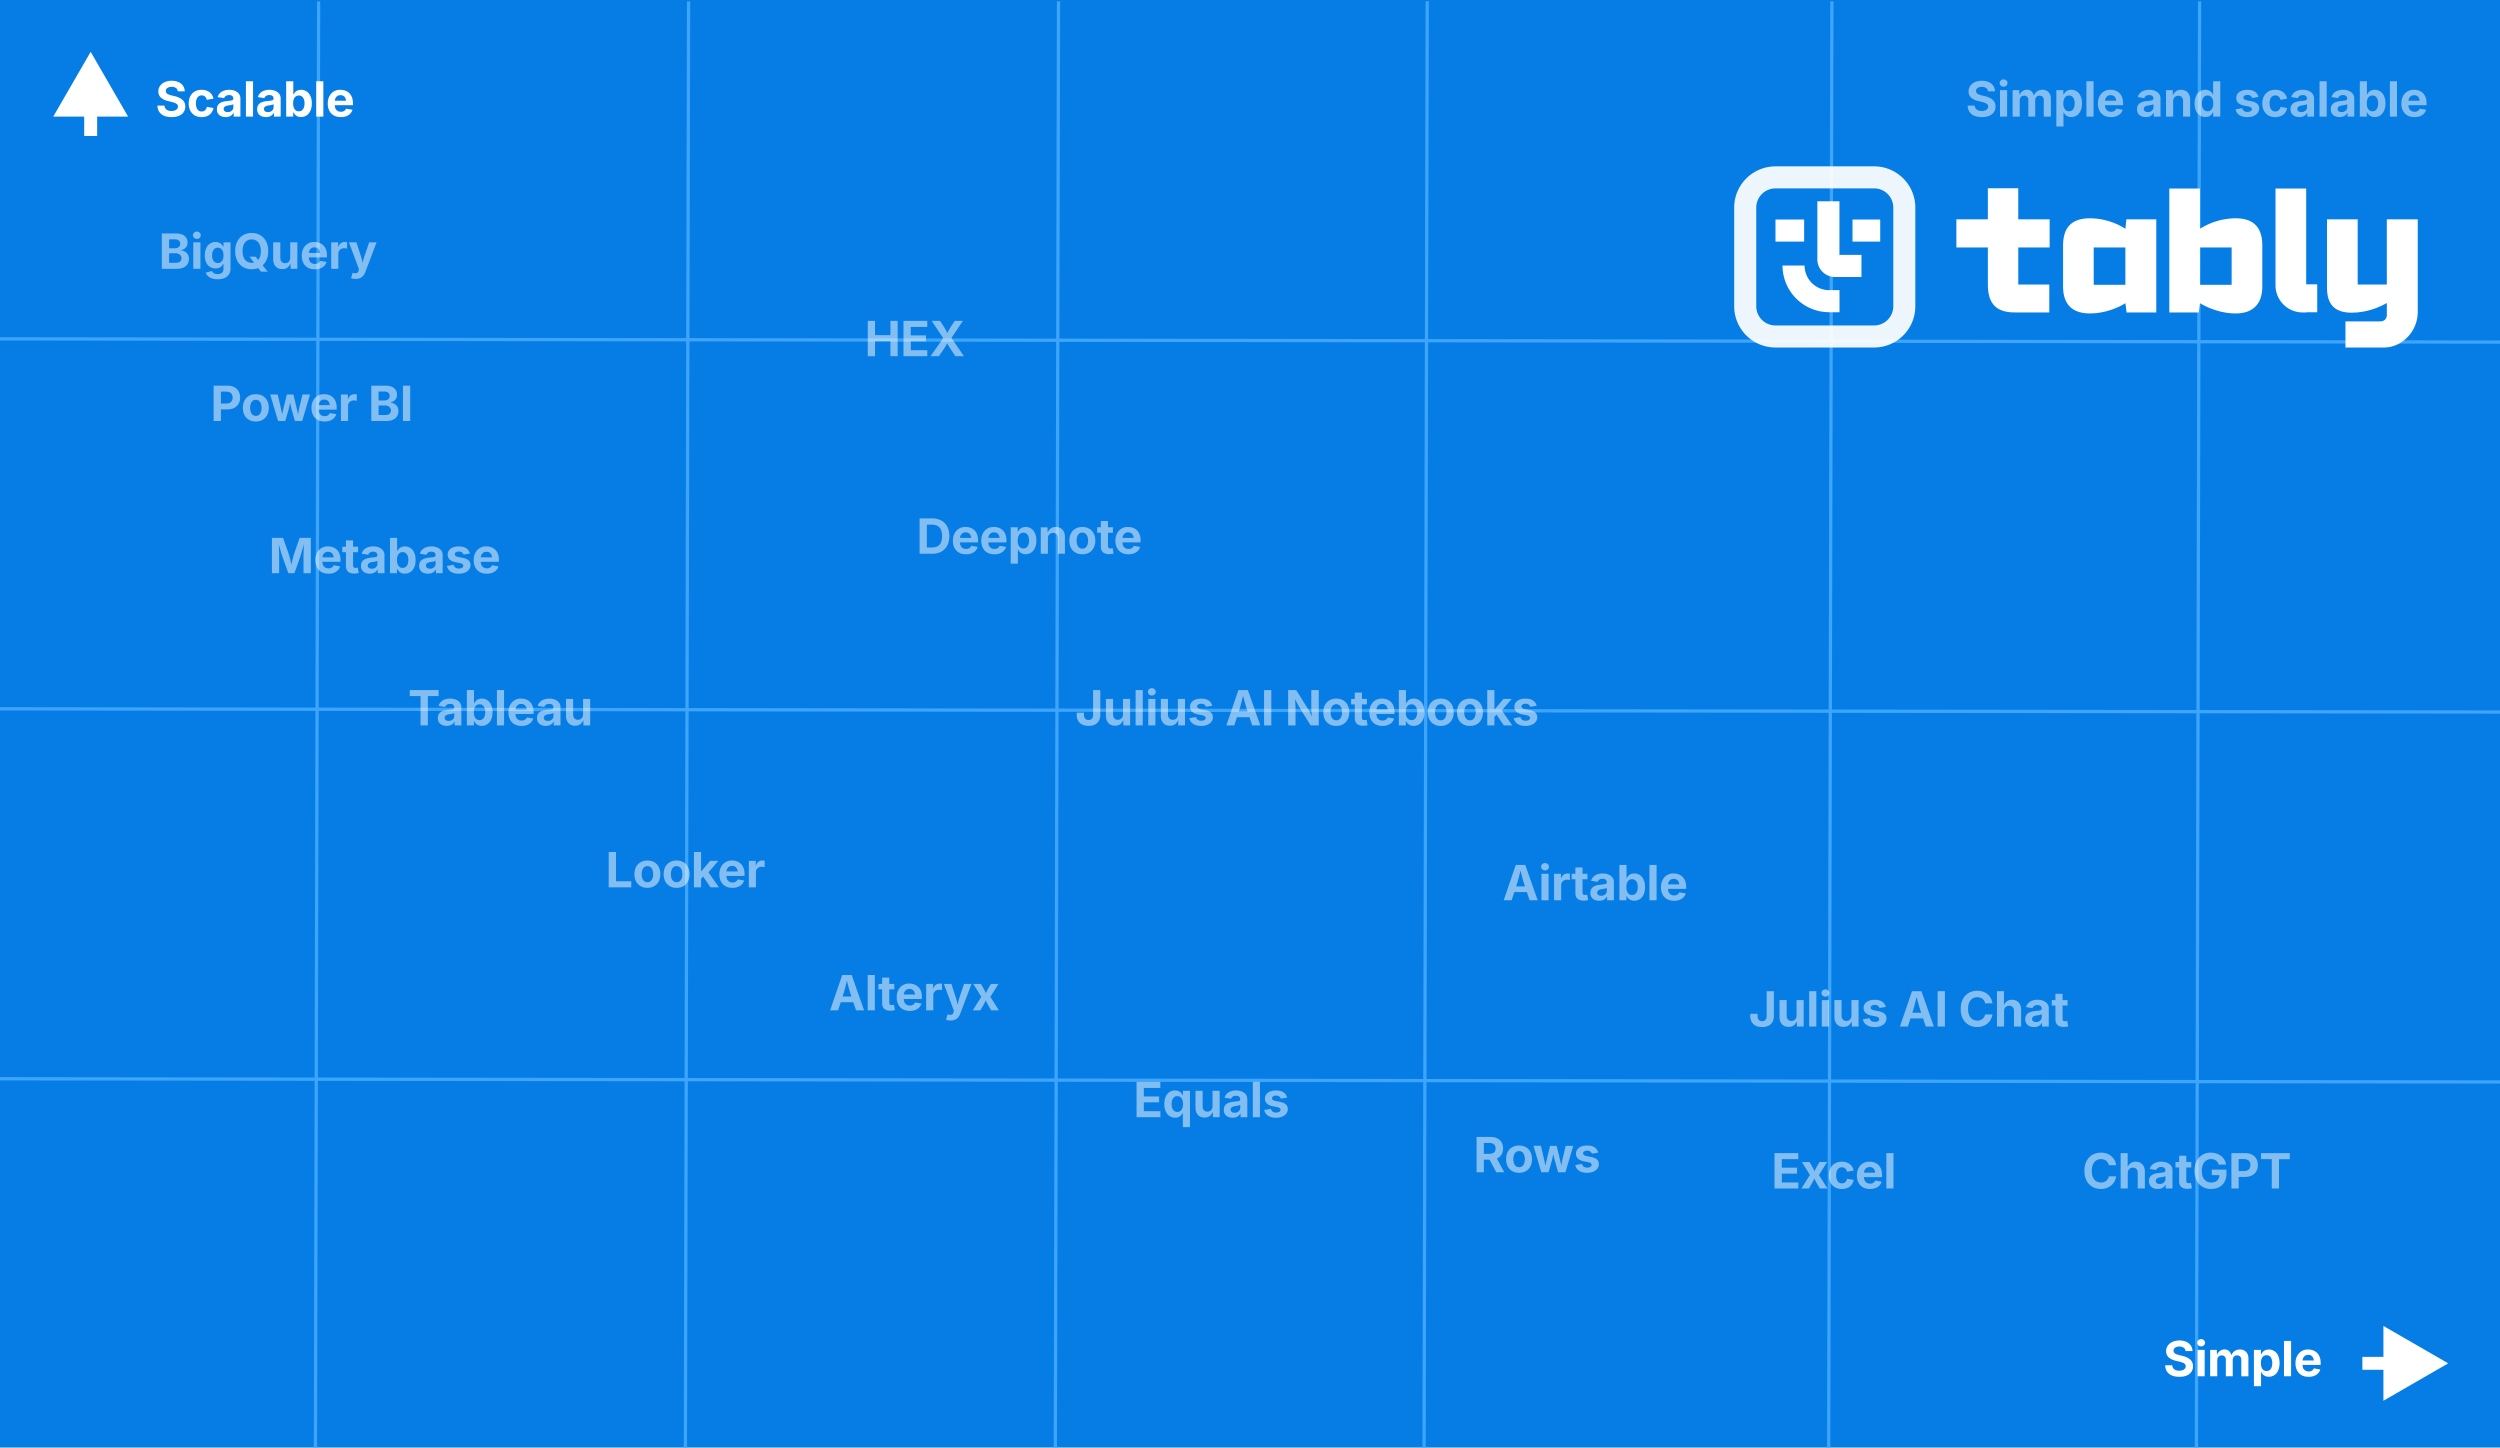 <svg xmlns="http://www.w3.org/2000/svg" fill="none" viewBox="0 0 772 447"><path fill="#067DE5" d="M0 0h772v447H0z"/><path stroke="#3EA5FF" d="M98.39.42 97.2 543.05M212.63.42l-1.19 542.63M326.87.42l-1.19 542.63M440.73.42l-1.19 542.63M565.68.42l-1.19 542.63M679.23.42l-1.19 542.63M775 105.64l-927-1.19m927 115.43-927-1.19m927 115.43-927-1.19"/><path fill="#fff" fill-rule="evenodd" d="M702.68 58.22h9.47v38.26h-1.12a8.36 8.36 0 0 1-8.35-8.36v-29.9Zm-12.32 38.57c-5.93 0-10.62-2.93-11-3.16l-.4 2.85h-9.08V58.22h9.47v12.43a20.9 20.9 0 0 1 11-3.24c6.17 0 8.25 3.47 8.25 8.4v12.67c0 4.85-2.39 8.31-8.24 8.31Zm-1.23-20.37h-9.78v11.52h9.78V76.42Zm-32.81 17.21c-.31.23-5 3.16-10.94 3.16-6.15 0-8.3-3.54-8.3-8.31V75.8c0-4.92 2.07-8.39 8.3-8.39 4.24 0 8.24 1.47 10.94 3.24l.3-2.93h9.24v28.76h-9.16l-.38-2.85Zm0-17.21h-9.78v11.52h9.78V76.42Zm-33.08 0v11.44h9.58v8.62h-10.66c-6.08 0-8.31-3.08-8.31-8.7V76.42h-9.72v-8.7h9.72v-9.59h9.39v9.6h9.69v8.69h-9.7Z" clip-rule="evenodd"/><path fill="#fff" d="M724.27 107.32h11.9c5.66 0 10.43-5.07 10.43-10.89v-28.7h-9.55v20.13h-9V67.72h-9.47v21.14c0 5 2.23 7.7 7.62 7.7 4.3 0 8.23-1.46 10.85-3v3.81c0 1.03-.83 1.87-1.87 1.87h-10.9v8.08Zm-8.71-19.52h-7.34l3.84 8.62h3.5V87.8Z"/><path fill="#fff" fill-rule="evenodd" d="M561.2 80.08V62.16h6.82V78.7h6.8v6.83h-8.19c-3 0-5.43-2.44-5.43-5.44Zm3.67 16.33A14.42 14.42 0 0 1 550.44 82h6.82c0 4.2 3.4 7.6 7.6 7.6h3.18v6.82h-3.17Zm-7.75-21.8h-8.85V67.8h8.85v6.82Z" clip-rule="evenodd"/><path fill="#fff" fill-rule="evenodd" d="M580.61 74.61h-8.56V67.8h8.56v6.82Z" clip-rule="evenodd"/><path fill="#fff" fill-rule="evenodd" d="M578.72 58.18h-30.46a5.93 5.93 0 0 0-5.93 5.93v30.46a5.93 5.93 0 0 0 5.93 5.93h30.46a5.93 5.93 0 0 0 5.93-5.93V64.1a5.93 5.93 0 0 0-5.93-5.93Zm-30.46-6.8c-7.03 0-12.74 5.7-12.74 12.73v30.46c0 7.03 5.7 12.74 12.74 12.74h30.46c7.03 0 12.73-5.7 12.73-12.74V64.1c0-7.03-5.7-12.73-12.73-12.73h-30.46Z" clip-rule="evenodd" opacity=".93"/><path fill="#fff" d="M672.99 425.16c-.88 0-1.64-.13-2.3-.4a3.37 3.37 0 0 1-1.5-1.2 3.54 3.54 0 0 1-.58-1.96h2.18c.03.37.14.68.32.93.2.25.45.44.76.57a3.21 3.21 0 0 0 2.14 0c.3-.11.53-.28.7-.49.16-.2.24-.45.24-.72a.92.92 0 0 0-.22-.63 1.68 1.68 0 0 0-.64-.44 6.16 6.16 0 0 0-1.02-.32l-1.2-.3a4.87 4.87 0 0 1-2.19-1.06 2.48 2.48 0 0 1-.78-1.91c0-.66.18-1.24.54-1.73.35-.5.84-.88 1.45-1.15a5.19 5.19 0 0 1 2.12-.41 5 5 0 0 1 2.12.42c.6.27 1.06.65 1.4 1.15.33.5.5 1.06.52 1.7h-2.16a1.35 1.35 0 0 0-.56-1.03 2.22 2.22 0 0 0-1.34-.37c-.38 0-.7.06-.97.17-.27.11-.47.26-.61.45-.15.2-.22.41-.22.66 0 .26.08.48.24.66.17.18.38.32.64.43.27.11.56.2.87.28l1 .24c.46.1.9.25 1.29.43.4.17.75.39 1.04.65.3.25.53.55.69.9.16.35.25.75.25 1.2a3 3 0 0 1-.5 1.74 3.2 3.2 0 0 1-1.45 1.14c-.63.27-1.39.4-2.27.4Zm5.61-.16v-8.17h2.2V425h-2.2Zm1.1-9.23c-.32 0-.61-.1-.85-.33a1.06 1.06 0 0 1-.35-.8c0-.31.12-.58.35-.8.24-.21.53-.32.86-.32.33 0 .61.1.85.33.24.21.36.48.36.8 0 .3-.12.57-.36.8a1.2 1.2 0 0 1-.85.32Zm2.8 9.23v-8.17h2.04l.1 2.03h-.15c.12-.5.3-.9.55-1.22a2.34 2.34 0 0 1 1.92-.93c.59 0 1.06.19 1.43.56.37.37.63.94.8 1.7h-.26c.13-.5.32-.93.6-1.27.27-.33.6-.58.98-.74a2.92 2.92 0 0 1 2.52.08c.4.22.71.54.94.95.22.41.34.91.34 1.51v5.5h-2.2v-5.08c0-.47-.12-.81-.37-1.04a1.31 1.31 0 0 0-.92-.34c-.28 0-.53.06-.73.18-.2.13-.35.3-.46.5-.1.22-.16.47-.16.76V425h-2.13v-5.14c0-.4-.12-.72-.36-.96a1.24 1.24 0 0 0-.92-.36c-.25 0-.48.06-.7.18-.2.12-.36.3-.49.52-.12.23-.18.5-.18.83V425h-2.2Zm13.51 3.06v-11.23h2.16v1.37h.1c.1-.22.25-.45.45-.67.18-.23.43-.42.74-.57a3.07 3.07 0 0 1 4.01 1.65c.3.62.46 1.4.46 2.32 0 .9-.15 1.67-.44 2.3a3.08 3.08 0 0 1-2.9 1.91c-.43 0-.8-.07-1.11-.22a2.46 2.46 0 0 1-.76-.56 3 3 0 0 1-.45-.66h-.06v4.36H696Zm3.91-4.69c.38 0 .7-.1.96-.3.27-.21.46-.5.6-.87.13-.37.2-.8.2-1.27 0-.49-.07-.9-.2-1.27a1.86 1.86 0 0 0-.59-.86 1.49 1.49 0 0 0-.97-.31c-.37 0-.7.1-.96.3-.26.2-.46.48-.6.85-.13.36-.2.79-.2 1.29 0 .49.07.92.2 1.29.14.36.35.65.61.85.26.2.58.3.95.3Zm7.57-9.28V425h-2.2v-10.91h2.2Zm5.4 11.07c-.84 0-1.56-.17-2.16-.51a3.48 3.48 0 0 1-1.4-1.46 4.85 4.85 0 0 1-.48-2.23c0-.84.16-1.58.49-2.2a3.61 3.61 0 0 1 3.44-2.03c.53 0 1.04.09 1.5.26a3.4 3.4 0 0 1 2.04 2.06c.2.52.3 1.13.3 1.83v.61h-6.88v-1.38h5.8l-1.02.36c0-.42-.06-.79-.2-1.1a1.53 1.53 0 0 0-1.53-.98 1.62 1.62 0 0 0-1.56.97c-.14.3-.21.64-.21 1.03v.96c0 .48.08.87.23 1.2.16.31.39.55.67.71.29.17.62.25 1 .25.26 0 .5-.04.7-.11a1.44 1.44 0 0 0 .88-.85l2 .34c-.14.46-.36.85-.69 1.2-.33.34-.74.6-1.23.8a4.8 4.8 0 0 1-1.7.27Z"/><path fill="#fff" d="M547.97 367v-10.91h7.34v1.86h-5.1v2.63h4.71v1.82h-4.7v2.74h5.1V367h-7.35Zm8.3 0 3.16-5.02-.01 1.66-3-4.8h2.37l.74 1.28c.23.41.44.82.63 1.23l.57 1.19h-.83c.2-.38.4-.78.58-1.19.19-.4.4-.82.64-1.24l.77-1.28h2.33l-3.06 4.83v-1.64l3.17 4.98h-2.36l-.9-1.52c-.24-.41-.45-.82-.65-1.23-.19-.4-.38-.8-.58-1.18h.83c-.19.38-.38.77-.56 1.18-.18.4-.39.82-.63 1.23l-.89 1.52h-2.33Zm12.48.16c-.81 0-1.52-.18-2.12-.53a3.6 3.6 0 0 1-1.38-1.47 4.83 4.83 0 0 1-.49-2.21c0-.84.16-1.58.49-2.21.32-.64.78-1.13 1.38-1.48.6-.35 1.3-.53 2.12-.53a4.18 4.18 0 0 1 2.45.74c.32.23.58.52.78.86.2.34.34.72.42 1.14l-2.05.36a1.97 1.97 0 0 0-.53-1 1.33 1.33 0 0 0-.47-.27c-.17-.07-.36-.1-.57-.1-.39 0-.71.1-.98.31-.26.21-.46.5-.6.88-.14.37-.2.8-.2 1.3 0 .48.06.91.2 1.29a2 2 0 0 0 .6.88c.27.2.6.31.98.31a1.52 1.52 0 0 0 1.38-.83c.1-.18.17-.38.2-.6l2.05.36a3.3 3.3 0 0 1-1.2 2.05c-.31.24-.68.43-1.1.56-.41.13-.86.2-1.36.2Zm8.7 0c-.83 0-1.55-.17-2.16-.51a3.48 3.48 0 0 1-1.4-1.46 4.84 4.84 0 0 1-.48-2.23c0-.84.17-1.58.49-2.2a3.61 3.61 0 0 1 3.44-2.03c.54 0 1.04.09 1.5.26a3.4 3.4 0 0 1 2.05 2.06c.2.52.29 1.13.29 1.83v.61h-6.87v-1.38h5.8l-1.03.36c0-.42-.06-.79-.2-1.1a1.53 1.53 0 0 0-1.52-.98 1.64 1.64 0 0 0-1.57.97c-.14.3-.2.64-.2 1.03v.96c0 .48.07.87.23 1.2.16.31.38.55.66.71a2.2 2.2 0 0 0 1.71.14 1.44 1.44 0 0 0 .88-.85l1.98.34c-.12.46-.35.85-.68 1.2-.32.34-.73.6-1.23.8a4.8 4.8 0 0 1-1.69.27Zm7.26-11.07V367h-2.2v-10.91h2.2Zm64.04 11.06c-.97 0-1.83-.22-2.6-.66a4.67 4.67 0 0 1-1.82-1.91 6.43 6.43 0 0 1-.66-3.03c0-1.19.23-2.2.67-3.03a4.71 4.71 0 0 1 1.82-1.92 5.54 5.54 0 0 1 4.32-.4 4.33 4.33 0 0 1 2.45 1.99c.27.48.44 1.02.52 1.63h-2.26a2.21 2.21 0 0 0-.8-1.39 2.79 2.79 0 0 0-1.59-.5c-.58 0-1.08.14-1.5.42-.43.28-.76.7-1 1.24a4.9 4.9 0 0 0-.36 1.96c0 .78.12 1.44.36 1.99.24.53.58.94 1 1.21.43.27.93.41 1.49.41a2.39 2.39 0 0 0 1.58-.5 2.18 2.18 0 0 0 .83-1.4h2.26a4.4 4.4 0 0 1-2.86 3.57c-.55.21-1.17.32-1.85.32Zm8.3-4.87V367h-2.19v-10.91h2.16v4.79h-.19a3.3 3.3 0 0 1 .98-1.58c.44-.38 1-.57 1.7-.57.56 0 1.06.13 1.48.37.42.25.75.6.98 1.06.24.46.36 1.01.36 1.65V367h-2.2v-4.8c0-.51-.13-.91-.4-1.2a1.4 1.4 0 0 0-1.08-.43c-.3 0-.58.07-.82.2a1.4 1.4 0 0 0-.57.58c-.13.26-.2.57-.2.93Zm9.28 4.87c-.53 0-1-.09-1.4-.27a2.21 2.21 0 0 1-.97-.81 2.47 2.47 0 0 1-.36-1.36c0-.45.09-.83.25-1.13.17-.3.4-.56.68-.74.3-.2.63-.33 1-.43.36-.1.75-.17 1.16-.2l1.14-.13c.3-.05.5-.11.64-.2.13-.1.2-.23.2-.4v-.04c0-.23-.05-.42-.15-.58a.92.92 0 0 0-.43-.37c-.2-.09-.43-.13-.7-.13-.29 0-.53.04-.74.12a1.32 1.32 0 0 0-.8.82l-2.01-.31c.13-.48.36-.89.69-1.22.32-.34.73-.6 1.21-.77a5.14 5.14 0 0 1 2.94-.11c.42.1.8.27 1.12.5a2.38 2.38 0 0 1 1.06 2.11v5.5h-2.08v-1.13h-.07a2.34 2.34 0 0 1-1.32 1.12c-.3.11-.66.16-1.06.16Zm.61-1.53a2 2 0 0 0 .91-.2c.26-.15.47-.33.62-.56.14-.23.22-.5.22-.78v-.88a5 5 0 0 1-1.2.31l-.43.06c-.27.04-.5.1-.71.19-.2.08-.36.2-.48.35a.87.87 0 0 0-.16.54c0 .21.05.4.16.53a1 1 0 0 0 .44.33c.18.07.4.1.63.1Zm9.72-6.79v1.68h-4.87v-1.68h4.87Zm-3.74-1.95h2.2v7.73c0 .25.06.44.17.57.12.12.3.18.58.18a2.87 2.87 0 0 0 .7-.09l.3 1.66a5.73 5.73 0 0 1-1.41.18c-.83 0-1.46-.2-1.9-.6-.42-.39-.64-.96-.64-1.7v-7.93Zm9.88 10.27a5.2 5.2 0 0 1-2.69-.69 4.71 4.71 0 0 1-1.8-1.93 6.43 6.43 0 0 1-.65-2.97c0-1.18.22-2.2.67-3.03a4.76 4.76 0 0 1 4.42-2.59 5.27 5.27 0 0 1 3.13 1.03 4.04 4.04 0 0 1 1.53 2.65h-2.28a2.4 2.4 0 0 0-.83-1.25c-.2-.14-.42-.25-.67-.33a2.86 2.86 0 0 0-.84-.12c-.57 0-1.06.15-1.5.43-.43.28-.76.69-1 1.22-.24.54-.36 1.2-.36 1.97s.12 1.42.35 1.97c.24.53.58.94 1 1.23.44.28.95.42 1.54.42.52 0 .97-.1 1.35-.28a2 2 0 0 0 .87-.82c.2-.35.3-.76.3-1.24l.48.06h-2.84v-1.7h4.54v1.37c0 .95-.2 1.77-.61 2.46a4.1 4.1 0 0 1-1.68 1.59c-.7.36-1.52.55-2.43.55Zm6.26-.15v-10.91h4.26c.83 0 1.54.16 2.12.47.58.31 1.02.75 1.33 1.3.3.55.46 1.19.46 1.9a3.8 3.8 0 0 1-.47 1.92c-.3.54-.76.97-1.35 1.28-.59.31-1.3.47-2.14.47h-2.75v-1.81h2.4c.46 0 .83-.08 1.13-.24.3-.15.51-.37.66-.65.14-.28.22-.6.22-.97a2 2 0 0 0-.22-.96 1.46 1.46 0 0 0-.66-.63c-.3-.16-.67-.24-1.12-.24h-1.63V367h-2.24Zm9.13-9.05v-1.86h8.9v1.86h-3.33V367h-2.24v-9.05h-3.33Zm-154.04-40.8c-1.14 0-2.03-.3-2.68-.89a3.28 3.28 0 0 1-.98-2.54v-.65h2.24v.68c0 .52.12.92.38 1.19.25.26.6.4 1.04.4.43 0 .77-.14 1.02-.4.25-.27.38-.67.38-1.2v-7.65h2.22v7.63c0 1.1-.32 1.94-.97 2.54-.64.6-1.53.89-2.65.89Zm8.19-.05c-.57 0-1.06-.12-1.49-.36a2.5 2.5 0 0 1-.98-1.06 3.63 3.63 0 0 1-.35-1.65v-5.2h2.2v4.8c0 .52.13.92.4 1.2.25.3.62.44 1.08.44.3 0 .58-.06.81-.2.24-.13.43-.33.57-.59.14-.26.2-.57.2-.93v-4.72h2.2V317h-2.08l-.03-2.04h.14a3.35 3.35 0 0 1-.99 1.59c-.44.37-1 .55-1.68.55Zm8.54-11.01V317h-2.2v-10.91h2.2Zm1.7 10.91v-8.17h2.2V317h-2.2Zm1.1-9.23c-.33 0-.61-.1-.85-.33a1.06 1.06 0 0 1-.36-.8c0-.31.12-.58.36-.8.24-.21.52-.32.85-.32.34 0 .62.1.85.33.24.21.36.48.36.8 0 .3-.12.57-.36.8a1.2 1.2 0 0 1-.85.32Zm5.61 9.33c-.57 0-1.06-.12-1.49-.36a2.5 2.5 0 0 1-.98-1.06 3.63 3.63 0 0 1-.35-1.65v-5.2h2.2v4.8c0 .52.13.92.4 1.2.26.3.62.44 1.08.44.31 0 .58-.06.82-.2.24-.13.42-.33.56-.59.14-.26.2-.57.2-.93v-4.72h2.2V317h-2.08l-.03-2.04h.14a3.35 3.35 0 0 1-.99 1.59c-.44.37-1 .55-1.68.55Zm9.6.06c-.66 0-1.24-.1-1.75-.29a3.1 3.1 0 0 1-1.25-.81c-.32-.37-.53-.8-.62-1.3l2.06-.34c.1.38.28.66.55.85.27.2.62.29 1.07.29.42 0 .75-.08.99-.24.24-.16.36-.36.36-.6 0-.22-.09-.4-.26-.53a1.88 1.88 0 0 0-.8-.32l-1.4-.28a3.49 3.49 0 0 1-1.76-.83 2.01 2.01 0 0 1-.59-1.5c0-.52.14-.97.42-1.34.3-.38.7-.68 1.2-.88a5 5 0 0 1 1.8-.3c.66 0 1.22.08 1.7.26a2.74 2.74 0 0 1 1.73 1.94l-1.96.32a1.27 1.27 0 0 0-.48-.68 1.5 1.5 0 0 0-.94-.27c-.37 0-.67.07-.91.22a.67.67 0 0 0-.13 1.12c.16.15.43.25.8.33l1.48.3c.8.16 1.38.42 1.76.79.4.36.58.83.58 1.41 0 .54-.15 1-.46 1.41-.32.4-.75.72-1.3.94a5 5 0 0 1-1.9.33Zm7.8-.16 3.73-10.91h2.92l3.83 10.91h-2.49l-1.74-5.27c-.22-.68-.43-1.42-.65-2.22l-.69-2.65h.5l-.66 2.65c-.2.81-.4 1.56-.6 2.22l-1.7 5.27h-2.46Zm2.33-2.53v-1.75h5.81v1.75h-5.81Zm11.56-8.38V317h-2.24v-10.91h2.24Zm9.97 11.06c-.97 0-1.83-.22-2.6-.66a4.67 4.67 0 0 1-1.82-1.91 6.42 6.42 0 0 1-.66-3.03c0-1.19.23-2.2.67-3.03a4.7 4.7 0 0 1 1.82-1.92 5.54 5.54 0 0 1 4.32-.4 4.32 4.32 0 0 1 2.45 1.99c.26.48.44 1.02.52 1.63h-2.26a2.23 2.23 0 0 0-.8-1.39 2.2 2.2 0 0 0-.73-.37 2.79 2.79 0 0 0-.87-.13c-.57 0-1.07.14-1.5.42-.42.28-.76.7-1 1.24a4.98 4.98 0 0 0-.35 1.96c0 .78.12 1.44.36 1.99.24.53.57.94 1 1.21.43.27.92.41 1.49.41a2.39 2.39 0 0 0 1.58-.5 2.18 2.18 0 0 0 .82-1.4h2.27a4.38 4.38 0 0 1-2.86 3.57c-.55.21-1.17.32-1.85.32Zm8.3-4.87V317h-2.19v-10.91h2.16v4.79h-.19a3.3 3.3 0 0 1 .98-1.58c.44-.38 1-.57 1.7-.57.56 0 1.05.13 1.47.37.43.25.76.6 1 1.06.23.46.34 1.01.34 1.65V317h-2.2v-4.8c0-.51-.13-.91-.39-1.2a1.4 1.4 0 0 0-1.08-.43c-.31 0-.58.07-.82.2a1.4 1.4 0 0 0-.57.58c-.13.26-.2.57-.2.93Zm9.28 4.87c-.53 0-1-.09-1.4-.27a2.21 2.21 0 0 1-.98-.81 2.46 2.46 0 0 1-.35-1.36c0-.45.09-.83.25-1.13.17-.3.4-.56.68-.74.3-.2.63-.33 1-.43.36-.1.75-.17 1.16-.2l1.14-.13c.3-.05.5-.11.63-.2.14-.1.21-.23.21-.4v-.04c0-.23-.05-.42-.15-.58a.92.92 0 0 0-.44-.37 1.62 1.62 0 0 0-.7-.13c-.28 0-.52.04-.73.12a1.33 1.33 0 0 0-.8.82l-2.01-.31c.13-.48.36-.89.69-1.22.32-.34.73-.6 1.21-.77a5.14 5.14 0 0 1 2.94-.11c.42.1.8.27 1.12.5a2.38 2.38 0 0 1 1.06 2.11v5.5h-2.08v-1.13h-.07a2.34 2.34 0 0 1-1.32 1.12c-.3.11-.66.16-1.06.16Zm.61-1.53a2 2 0 0 0 .91-.2c.26-.15.47-.33.62-.56.14-.23.22-.5.22-.78v-.88a5 5 0 0 1-1.2.31l-.43.06c-.27.04-.5.1-.71.19-.2.08-.36.2-.48.35a.86.86 0 0 0-.17.54c0 .21.06.4.16.53a1 1 0 0 0 .45.33c.18.07.4.1.63.1Zm9.72-6.79v1.68h-4.87v-1.68h4.87Zm-3.74-1.95h2.2v7.73c0 .25.06.44.17.57.12.12.3.18.58.18a2.87 2.87 0 0 0 .7-.09l.3 1.66a5.73 5.73 0 0 1-1.41.18c-.83 0-1.46-.2-1.9-.6-.42-.39-.64-.96-.64-1.7v-7.93ZM464.34 278l3.74-10.91H471l3.83 10.91h-2.49l-1.74-5.27c-.22-.68-.43-1.42-.65-2.22l-.68-2.65h.5l-.66 2.65c-.2.81-.4 1.56-.61 2.22l-1.7 5.27h-2.46Zm2.34-2.53v-1.75h5.82v1.75h-5.82ZM476 278v-8.17h2.2V278H476Zm1.11-9.23c-.33 0-.62-.1-.86-.33a1.05 1.05 0 0 1-.35-.8c0-.31.12-.58.35-.8.24-.21.53-.32.86-.32.33 0 .61.1.85.33.24.21.36.48.36.8 0 .3-.12.57-.36.8a1.2 1.2 0 0 1-.85.32Zm2.79 9.23v-8.17h2.13v1.42h.08c.15-.5.4-.88.75-1.13a2 2 0 0 1 1.22-.39 3.07 3.07 0 0 1 .7.07v1.96a5.18 5.18 0 0 0-.94-.11 1.77 1.77 0 0 0-1.53.82c-.14.25-.22.55-.22.9V278h-2.2Zm10.31-8.17v1.68h-4.87v-1.68h4.87Zm-3.73-1.95h2.2v7.73c0 .25.05.44.16.57.12.12.31.18.58.18a2.87 2.87 0 0 0 .7-.09l.3 1.66a5.73 5.73 0 0 1-1.41.18c-.82 0-1.45-.2-1.89-.6-.43-.39-.64-.96-.64-1.7v-7.93Zm7.35 10.27a3.5 3.5 0 0 1-1.4-.27 2.21 2.21 0 0 1-.97-.81 2.46 2.46 0 0 1-.35-1.36c0-.45.08-.83.25-1.13.16-.3.4-.56.68-.74.3-.2.62-.33.99-.43.37-.1.76-.17 1.16-.2l1.15-.13c.29-.05.5-.11.63-.2.14-.1.2-.23.2-.4v-.04a.99.99 0 0 0-.15-.58.92.92 0 0 0-.43-.37 1.62 1.62 0 0 0-.7-.13c-.28 0-.52.04-.73.12a1.33 1.33 0 0 0-.8.82l-2.02-.31c.14-.48.37-.89.7-1.22.32-.34.73-.6 1.2-.77a5.14 5.14 0 0 1 2.94-.11c.43.1.8.27 1.13.5a2.38 2.38 0 0 1 1.06 2.11v5.5h-2.08v-1.13h-.07a2.34 2.34 0 0 1-1.32 1.12c-.3.11-.66.16-1.06.16Zm.62-1.53c.35 0 .65-.07.9-.2.27-.15.48-.33.62-.56.15-.23.22-.5.22-.78v-.88a5 5 0 0 1-1.2.31l-.42.06c-.27.04-.5.1-.71.19-.2.08-.36.2-.48.35a.86.86 0 0 0-.17.54c0 .21.06.4.16.53a1 1 0 0 0 .44.33c.19.07.4.1.64.1Zm10.2 1.52c-.43 0-.8-.07-1.11-.22a2.42 2.42 0 0 1-1.2-1.22h-.1v1.3h-2.17v-10.91h2.2v4.1h.06c.11-.21.26-.44.44-.66.2-.23.44-.42.75-.57a3.07 3.07 0 0 1 4.01 1.65c.3.62.46 1.4.46 2.32 0 .9-.15 1.67-.44 2.3a3.09 3.09 0 0 1-2.9 1.91Zm-.67-1.77c.38 0 .7-.1.96-.3.27-.21.46-.5.6-.87.13-.37.2-.8.2-1.27 0-.49-.07-.9-.2-1.27a1.86 1.86 0 0 0-.6-.86 1.48 1.48 0 0 0-.96-.31c-.37 0-.7.1-.96.3-.26.2-.46.48-.6.85-.13.36-.2.79-.2 1.29 0 .49.07.92.2 1.29.14.36.35.65.61.85.26.2.58.3.95.3Zm7.57-9.28V278h-2.2v-10.91h2.2Zm5.4 11.07c-.84 0-1.56-.17-2.16-.51a3.48 3.48 0 0 1-1.4-1.46 4.84 4.84 0 0 1-.48-2.23c0-.84.16-1.58.49-2.2a3.61 3.61 0 0 1 3.44-2.03c.53 0 1.03.09 1.5.26a3.4 3.4 0 0 1 2.04 2.06c.2.52.3 1.13.3 1.83v.61h-6.88v-1.38h5.8l-1.02.36c0-.42-.07-.79-.2-1.1a1.53 1.53 0 0 0-1.53-.98 1.62 1.62 0 0 0-1.56.97c-.14.3-.21.64-.21 1.03v.96c0 .48.08.87.23 1.2a1.77 1.77 0 0 0 1.67.96c.26 0 .5-.04.7-.11a1.44 1.44 0 0 0 .88-.85l1.99.34c-.13.46-.35.85-.68 1.2-.33.34-.74.6-1.23.8a4.8 4.8 0 0 1-1.7.27ZM350.97 345v-10.91h7.34v1.86h-5.1v2.63h4.72v1.82h-4.72v2.74h5.12V345h-7.36Zm16.5 3.06h-2.2v-4.36h-.07c-.1.22-.26.44-.45.66a2.32 2.32 0 0 1-1.87.78 3.1 3.1 0 0 1-1.7-.48c-.5-.33-.9-.8-1.2-1.43a5.5 5.5 0 0 1-.43-2.3c0-.93.15-1.7.44-2.32a3.09 3.09 0 0 1 4.02-1.65 2.57 2.57 0 0 1 1.19 1.24h.1v-1.37h2.16v11.23Zm-3.92-4.69c.38 0 .7-.1.96-.3.26-.2.46-.49.6-.85.14-.37.2-.8.2-1.3 0-.49-.06-.92-.2-1.28a1.84 1.84 0 0 0-.6-.85c-.26-.2-.58-.3-.96-.3s-.7.1-.96.31c-.26.2-.46.5-.6.86-.13.36-.2.78-.2 1.27 0 .48.07.9.2 1.27a2 2 0 0 0 .6.87c.27.2.59.3.96.3Zm8.44 1.73c-.57 0-1.06-.12-1.49-.36a2.5 2.5 0 0 1-.98-1.06 3.64 3.64 0 0 1-.35-1.65v-5.2h2.2v4.8c0 .52.13.92.4 1.2.25.3.62.44 1.08.44.3 0 .58-.06.81-.2.24-.13.43-.33.57-.59.14-.26.2-.57.2-.93v-4.72h2.2V345h-2.08l-.03-2.04h.14a3.35 3.35 0 0 1-.99 1.59c-.44.37-1 .55-1.68.55Zm8.64.05c-.52 0-.99-.09-1.4-.27a2.21 2.21 0 0 1-.97-.81 2.47 2.47 0 0 1-.35-1.36c0-.45.08-.83.25-1.13.16-.3.4-.56.68-.74.3-.2.62-.33.99-.43.37-.1.76-.17 1.16-.2a38 38 0 0 0 1.14-.13c.3-.05.51-.11.64-.2.14-.1.2-.23.2-.4v-.04a.99.99 0 0 0-.15-.58.92.92 0 0 0-.43-.37 1.62 1.62 0 0 0-.7-.13c-.28 0-.52.04-.73.12a1.32 1.32 0 0 0-.8.82l-2.02-.31c.14-.48.37-.89.7-1.22.32-.34.73-.6 1.2-.77a5.14 5.14 0 0 1 2.94-.11c.43.1.8.27 1.13.5a2.38 2.38 0 0 1 1.06 2.11v5.5h-2.08v-1.13H383a2.33 2.33 0 0 1-1.31 1.12c-.3.11-.66.16-1.07.16Zm.62-1.53c.35 0 .65-.07.9-.2.27-.15.48-.33.62-.56.15-.23.22-.5.22-.78v-.88a5 5 0 0 1-1.2.31l-.42.06c-.27.04-.5.1-.71.19-.2.08-.36.2-.48.35a.87.87 0 0 0-.17.54c0 .21.06.4.16.53a1 1 0 0 0 .44.33c.19.07.4.1.64.1Zm7.82-9.53V345h-2.2v-10.91h2.2Zm4.95 11.07c-.66 0-1.25-.1-1.75-.29a3.1 3.1 0 0 1-1.25-.81c-.32-.37-.53-.8-.62-1.3l2.06-.34c.1.38.28.66.55.85.26.2.62.29 1.06.29.42 0 .75-.08 1-.24.24-.16.36-.36.36-.6 0-.22-.09-.4-.26-.53a1.88 1.88 0 0 0-.8-.32l-1.4-.28a3.49 3.49 0 0 1-1.77-.83 2 2 0 0 1-.58-1.5c0-.52.14-.97.42-1.34.29-.38.69-.68 1.2-.88a5 5 0 0 1 1.8-.3c.65 0 1.22.08 1.69.26s.85.44 1.14.77c.3.33.49.72.59 1.17l-1.95.32a1.27 1.27 0 0 0-.48-.68 1.5 1.5 0 0 0-.95-.27c-.36 0-.66.07-.9.22-.25.15-.37.35-.37.6 0 .2.07.38.23.52.16.15.43.25.81.33l1.48.3c.79.16 1.38.42 1.76.79.39.36.58.83.58 1.41 0 .54-.16 1-.47 1.41-.31.4-.74.72-1.29.94-.54.22-1.18.33-1.9.33ZM455.97 362v-10.91h4.27c.83 0 1.53.14 2.11.44.58.29 1.03.7 1.34 1.23.3.54.46 1.16.46 1.88s-.16 1.34-.47 1.86c-.31.52-.76.92-1.36 1.2-.58.27-1.3.41-2.13.41h-2.89v-1.8h2.55c.45 0 .82-.07 1.11-.2.3-.13.52-.31.67-.56.14-.24.22-.55.22-.91 0-.37-.08-.68-.22-.93a1.39 1.39 0 0 0-.67-.58c-.3-.13-.66-.2-1.12-.2h-1.63V362h-2.24Zm6.08 0-2.64-4.97h2.42l2.7 4.97h-2.48Zm7.04.16c-.82 0-1.52-.18-2.13-.53a3.58 3.58 0 0 1-1.39-1.47 4.81 4.81 0 0 1-.48-2.21c0-.84.16-1.58.48-2.21.33-.64.8-1.13 1.4-1.48.6-.35 1.3-.53 2.12-.53.82 0 1.53.18 2.12.53.6.35 1.06.84 1.39 1.48.32.63.49 1.37.49 2.21a4.7 4.7 0 0 1-.5 2.21 3.54 3.54 0 0 1-1.38 1.47c-.6.36-1.3.53-2.12.53Zm0-1.73c.39 0 .72-.1.98-.32a2 2 0 0 0 .6-.89c.13-.37.2-.8.2-1.28s-.07-.9-.2-1.27a1.94 1.94 0 0 0-.6-.89 1.5 1.5 0 0 0-.98-.32c-.39 0-.71.1-.98.32-.26.22-.46.51-.59.88-.13.37-.2.8-.2 1.28s.07.9.2 1.28.33.68.6.89c.26.21.58.32.97.32Zm6.87 1.57-2.42-8.17h2.3l.7 3.01.4 1.77c.14.63.28 1.33.4 2.1h-.26c.13-.75.28-1.44.43-2.08.15-.64.3-1.23.42-1.79l.75-3h2.01l.73 3 .42 1.78c.15.64.29 1.33.42 2.08h-.25a42.63 42.63 0 0 1 .76-3.86l.72-3h2.33L483.4 362h-2.24l-.9-3.16a22.5 22.5 0 0 1-.53-2.2c-.08-.39-.16-.76-.25-1.1h.39a58.73 58.73 0 0 0-.52 2.27c-.08.38-.17.73-.26 1.03l-.9 3.16h-2.24Zm14.11.16c-.66 0-1.24-.1-1.75-.29a3.1 3.1 0 0 1-1.24-.81c-.32-.37-.53-.8-.63-1.3l2.06-.34c.1.38.29.66.55.85.27.2.63.29 1.07.29.42 0 .75-.08.99-.24.24-.16.37-.36.37-.6 0-.22-.1-.4-.27-.53a1.88 1.88 0 0 0-.79-.32l-1.4-.28a3.49 3.49 0 0 1-1.77-.83 2 2 0 0 1-.59-1.5c0-.52.15-.97.43-1.34.29-.38.69-.68 1.2-.88.51-.2 1.11-.3 1.8-.3.65 0 1.21.08 1.69.26.47.18.85.44 1.14.77.3.33.49.72.58 1.17l-1.94.32a1.28 1.28 0 0 0-.49-.68 1.5 1.5 0 0 0-.94-.27c-.36 0-.67.07-.91.22s-.37.35-.37.6c0 .2.08.38.24.52.16.15.43.25.81.33l1.47.3c.8.16 1.38.42 1.77.79.38.36.58.83.58 1.41 0 .54-.16 1-.47 1.41-.31.4-.74.72-1.3.94-.54.22-1.17.33-1.89.33Z" opacity=".5"/><path fill="#fff" d="M52.99 36.16c-.88 0-1.65-.13-2.3-.4a3.37 3.37 0 0 1-1.5-1.2 3.54 3.54 0 0 1-.57-1.96h2.17c.03.37.14.68.32.93.2.25.45.44.76.57a3.21 3.21 0 0 0 2.14 0c.3-.11.53-.28.7-.49.16-.2.24-.45.24-.72a.92.92 0 0 0-.22-.63 1.68 1.68 0 0 0-.64-.43 6.2 6.2 0 0 0-1.02-.33l-1.2-.3a4.87 4.87 0 0 1-2.19-1.06 2.48 2.48 0 0 1-.78-1.91c0-.66.18-1.24.54-1.73.35-.5.84-.88 1.45-1.15a5.2 5.2 0 0 1 2.12-.41 5 5 0 0 1 2.12.42c.6.27 1.06.65 1.4 1.15.33.5.5 1.06.52 1.7H54.9a1.35 1.35 0 0 0-.56-1.03 2.21 2.21 0 0 0-1.34-.36c-.38 0-.7.05-.97.16s-.47.26-.61.45c-.15.2-.22.41-.22.66 0 .26.08.48.25.66.16.17.37.32.63.43.27.11.56.2.87.28l1 .24c.46.1.9.25 1.29.43.4.17.75.39 1.04.65.3.25.53.55.69.9.16.35.25.75.25 1.2a3 3 0 0 1-.5 1.74c-.34.5-.82.87-1.45 1.14-.63.27-1.39.4-2.27.4Zm9.27 0c-.82 0-1.53-.17-2.13-.53a3.6 3.6 0 0 1-1.38-1.47 4.82 4.82 0 0 1-.48-2.21c0-.84.16-1.58.48-2.21a3.6 3.6 0 0 1 1.38-1.48c.6-.35 1.31-.53 2.13-.53a4.16 4.16 0 0 1 2.45.74 3.33 3.33 0 0 1 1.2 2l-2.06.36a1.98 1.98 0 0 0-.53-1 1.34 1.34 0 0 0-.46-.28 1.7 1.7 0 0 0-1.56.22c-.26.21-.46.5-.6.88-.13.37-.2.8-.2 1.3 0 .48.07.91.2 1.29.14.37.34.66.6.88.27.2.6.31.99.31a1.53 1.53 0 0 0 1.38-.83c.1-.18.16-.38.2-.6l2.04.36a3.3 3.3 0 0 1-1.2 2.05c-.31.24-.68.43-1.1.56-.4.13-.86.2-1.35.2Zm7.44 0c-.52 0-.99-.1-1.4-.28a2.2 2.2 0 0 1-.97-.81 2.46 2.46 0 0 1-.35-1.36c0-.45.08-.83.25-1.13.16-.3.39-.55.68-.74.3-.2.62-.33.99-.43.37-.1.76-.17 1.16-.2l1.14-.13c.3-.05.5-.11.64-.2.14-.1.2-.23.2-.4v-.04c0-.23-.05-.42-.15-.59a.92.92 0 0 0-.43-.36c-.2-.09-.42-.13-.7-.13-.28 0-.53.04-.74.12a1.34 1.34 0 0 0-.8.82l-2-.31c.12-.48.35-.89.68-1.22.33-.34.73-.6 1.22-.77a5.13 5.13 0 0 1 2.94-.11c.42.1.79.27 1.11.5a2.38 2.38 0 0 1 1.07 2.11V36h-2.08v-1.14h-.08A2.34 2.34 0 0 1 70.76 36c-.3.11-.65.16-1.06.16Zm.62-1.54c.34 0 .65-.07.9-.2.27-.15.47-.33.62-.56.15-.23.22-.5.22-.78v-.88a5.03 5.03 0 0 1-1.2.31l-.43.06c-.26.04-.5.1-.7.19-.2.08-.37.2-.48.35a.86.86 0 0 0-.17.54.86.86 0 0 0 .6.86c.19.07.4.1.64.1Zm7.82-9.53V36h-2.2V25.09h2.2Zm4 11.06c-.53 0-1-.09-1.4-.27a2.2 2.2 0 0 1-.98-.81 2.46 2.46 0 0 1-.35-1.36c0-.45.08-.83.25-1.13.16-.3.39-.55.68-.74.29-.2.62-.33.99-.43.37-.1.76-.17 1.16-.2l1.14-.13c.3-.05.5-.11.64-.2.14-.1.2-.23.2-.4v-.04c0-.23-.05-.42-.15-.59a.92.92 0 0 0-.43-.36c-.2-.09-.43-.13-.7-.13-.28 0-.53.04-.74.12a1.34 1.34 0 0 0-.8.82l-2-.31c.12-.48.35-.89.68-1.22.33-.34.73-.6 1.22-.77a5.12 5.12 0 0 1 2.94-.11c.41.1.79.27 1.11.5a2.38 2.38 0 0 1 1.07 2.11V36h-2.08v-1.14h-.08A2.34 2.34 0 0 1 83.2 36c-.3.11-.65.16-1.06.16Zm.6-1.53c.35 0 .66-.07.91-.2.27-.15.47-.33.62-.56.15-.23.22-.5.22-.78v-.88a5.02 5.02 0 0 1-1.2.31l-.43.06c-.26.04-.5.1-.7.19-.2.08-.37.2-.48.35a.86.86 0 0 0-.17.54.86.86 0 0 0 .6.86c.19.07.4.1.64.1Zm10.21 1.52a2.6 2.6 0 0 1-1.12-.22c-.3-.15-.56-.34-.75-.56a3 3 0 0 1-.45-.66h-.1V36h-2.16V25.09h2.2v4.1h.06c.1-.21.26-.44.44-.66.2-.23.44-.42.75-.57a3.07 3.07 0 0 1 4.01 1.66c.3.61.46 1.38.46 2.3 0 .91-.15 1.68-.44 2.3-.3.63-.7 1.1-1.2 1.44a3.1 3.1 0 0 1-1.7.48Zm-.67-1.77c.38 0 .7-.1.96-.3a2 2 0 0 0 .6-.87c.13-.37.2-.8.2-1.27 0-.49-.07-.9-.2-1.27a1.87 1.87 0 0 0-.6-.86 1.49 1.49 0 0 0-.96-.31c-.38 0-.7.1-.96.3-.26.2-.46.48-.6.85-.14.36-.2.79-.2 1.29 0 .49.06.92.2 1.29.14.36.34.65.6.85.27.2.59.3.96.3Zm7.57-9.28V36h-2.2V25.09h2.2Zm5.4 11.07c-.84 0-1.56-.17-2.17-.51a3.48 3.48 0 0 1-1.39-1.46 4.85 4.85 0 0 1-.48-2.23c0-.84.16-1.58.48-2.2a3.62 3.62 0 0 1 3.44-2.03c.54 0 1.04.09 1.5.26a3.39 3.39 0 0 1 2.05 2.06c.2.52.3 1.13.3 1.83v.61h-6.88v-1.38h5.8l-1.02.36c0-.42-.07-.79-.2-1.1a1.53 1.53 0 0 0-.58-.73 1.67 1.67 0 0 0-.95-.25c-.38 0-.7.08-.96.26-.27.17-.47.4-.6.71-.15.3-.21.64-.21 1.03v.96c0 .48.07.87.23 1.2.16.31.38.55.67.71.28.17.62.25 1 .25.26 0 .5-.04.7-.11a1.44 1.44 0 0 0 .88-.85l1.99.34a3 3 0 0 1-1.91 2c-.5.18-1.06.27-1.7.27Z"/><path fill="#fff" d="M611.99 36.16c-.88 0-1.64-.13-2.3-.4a3.38 3.38 0 0 1-1.5-1.2 3.55 3.55 0 0 1-.57-1.96h2.17c.03.37.14.68.33.93.18.25.44.44.76.57.32.12.68.18 1.09.18.4 0 .75-.06 1.04-.18.3-.11.53-.28.7-.49.16-.2.24-.45.24-.72a.92.92 0 0 0-.22-.63 1.69 1.69 0 0 0-.63-.43 6.2 6.2 0 0 0-1.03-.33l-1.2-.3a4.87 4.87 0 0 1-2.18-1.06 2.48 2.48 0 0 1-.79-1.91c0-.66.18-1.24.54-1.73.35-.5.84-.88 1.45-1.15a5.2 5.2 0 0 1 2.12-.41c.81 0 1.52.14 2.12.42a3.1 3.1 0 0 1 1.92 2.85h-2.16a1.35 1.35 0 0 0-.56-1.03 2.22 2.22 0 0 0-1.34-.36c-.38 0-.7.05-.97.16s-.47.26-.61.45c-.14.2-.21.41-.21.66 0 .26.08.48.24.66.16.17.37.32.63.43.27.11.56.2.88.28l.98.24c.47.1.9.25 1.3.43.4.17.75.39 1.04.65.3.25.53.55.69.9.16.35.25.75.25 1.2a3 3 0 0 1-.5 1.74c-.34.5-.82.87-1.45 1.14-.63.27-1.39.4-2.27.4Zm5.61-.16v-8.17h2.2V36h-2.2Zm1.11-9.23c-.33 0-.62-.1-.86-.33a1.06 1.06 0 0 1-.35-.8c0-.31.12-.58.35-.8.24-.21.53-.32.86-.32.33 0 .62.1.85.33.24.21.36.48.36.8 0 .3-.12.57-.36.8a1.2 1.2 0 0 1-.85.32ZM621.5 36v-8.17h2.04l.1 2.03h-.15a3 3 0 0 1 .56-1.22 2.34 2.34 0 0 1 1.92-.93c.58 0 1.06.19 1.42.56.37.37.63.94.8 1.71h-.26c.13-.52.33-.94.6-1.27.28-.34.6-.6.98-.75a2.92 2.92 0 0 1 2.53.08c.4.22.7.54.93.95.23.41.34.91.34 1.51V36h-2.2v-5.08c0-.47-.12-.81-.37-1.04a1.31 1.31 0 0 0-.92-.34c-.28 0-.52.06-.73.18-.2.13-.35.3-.46.5-.1.22-.16.47-.16.76V36h-2.12v-5.14c0-.4-.12-.72-.36-.96a1.24 1.24 0 0 0-.93-.36c-.25 0-.48.06-.7.18-.2.12-.36.3-.48.52-.13.23-.19.5-.19.83V36h-2.2Zm13.5 3.06V27.83h2.16v1.37h.1c.11-.22.26-.45.45-.67.19-.23.44-.42.74-.57a3.06 3.06 0 0 1 4.01 1.66c.31.61.46 1.38.46 2.3 0 .91-.14 1.68-.44 2.3-.3.63-.69 1.1-1.2 1.44-.5.32-1.06.48-1.7.48a2.6 2.6 0 0 1-1.11-.22 2.59 2.59 0 0 1-1.2-1.22h-.07v4.36H635Zm3.91-4.69c.39 0 .7-.1.96-.3.27-.21.47-.5.6-.87s.2-.8.2-1.27c0-.49-.07-.9-.2-1.27a1.87 1.87 0 0 0-.59-.86 1.49 1.49 0 0 0-.97-.31c-.37 0-.7.1-.95.3-.27.2-.47.48-.6.85-.14.36-.21.79-.21 1.29 0 .49.07.92.2 1.29.15.36.35.65.61.85.27.2.58.3.95.3Zm7.58-9.28V36h-2.2V25.09h2.2Zm5.39 11.07c-.84 0-1.56-.17-2.16-.51a3.48 3.48 0 0 1-1.4-1.46 4.85 4.85 0 0 1-.48-2.23c0-.84.16-1.58.49-2.2a3.61 3.61 0 0 1 3.44-2.03c.54 0 1.04.09 1.5.26a3.4 3.4 0 0 1 2.04 2.06c.2.52.3 1.13.3 1.83v.61h-6.87v-1.38h5.8l-1.03.36c0-.42-.06-.79-.2-1.1a1.53 1.53 0 0 0-.57-.73 1.67 1.67 0 0 0-.96-.25 1.62 1.62 0 0 0-1.56.97c-.14.3-.2.64-.2 1.03v.96c0 .48.07.87.23 1.2.16.31.38.55.66.71.29.17.63.25 1 .25.26 0 .5-.04.7-.11a1.44 1.44 0 0 0 .88-.85l2 .34a2.9 2.9 0 0 1-.69 1.2c-.33.34-.74.6-1.23.8-.5.18-1.06.27-1.7.27Zm10.75 0c-.52 0-.99-.1-1.4-.28a2.21 2.21 0 0 1-.97-.81 2.47 2.47 0 0 1-.35-1.36c0-.45.08-.83.25-1.13.16-.3.39-.55.68-.74.29-.2.62-.33.99-.43.37-.1.75-.17 1.16-.2l1.14-.13c.3-.05.5-.11.64-.2.14-.1.2-.23.2-.4v-.04c0-.23-.05-.42-.15-.59a.91.91 0 0 0-.43-.36 1.67 1.67 0 0 0-.7-.13c-.28 0-.53.04-.74.12a1.34 1.34 0 0 0-.8.82l-2-.31c.12-.48.35-.89.68-1.22.33-.34.73-.6 1.21-.77a5.13 5.13 0 0 1 2.95-.11c.41.1.79.27 1.11.5a2.38 2.38 0 0 1 1.06 2.11V36h-2.07v-1.14h-.08A2.34 2.34 0 0 1 663.7 36c-.3.11-.65.16-1.06.16Zm.62-1.54c.34 0 .65-.07.9-.2.27-.15.47-.33.62-.56.15-.23.22-.5.22-.78v-.88a5.03 5.03 0 0 1-1.2.31l-.43.06c-.26.04-.5.1-.7.19-.2.08-.37.2-.48.35a.87.87 0 0 0-.17.54c0 .21.05.4.16.53a1 1 0 0 0 .44.33c.18.07.4.1.64.1Zm7.82-3.34V36h-2.2v-8.17h2.08l.03 2.05h-.14a3.3 3.3 0 0 1 .98-1.59c.44-.37 1-.56 1.7-.56.56 0 1.05.13 1.47.37.43.25.75.6.98 1.06.24.46.35 1.01.35 1.65V36h-2.19v-4.8c0-.51-.13-.91-.4-1.2a1.4 1.4 0 0 0-1.08-.43c-.3 0-.58.07-.82.2a1.4 1.4 0 0 0-.56.58c-.14.26-.2.57-.2.93Zm9.96 4.86a3.1 3.1 0 0 1-1.7-.48c-.5-.33-.9-.8-1.2-1.43a5.5 5.5 0 0 1-.43-2.3c0-.93.15-1.7.44-2.32a3.09 3.09 0 0 1 4.02-1.66 2.57 2.57 0 0 1 1.19 1.25h.07v-4.11h2.2V36h-2.17v-1.3h-.1a2.58 2.58 0 0 1-1.2 1.22c-.3.15-.68.22-1.12.22Zm.67-1.77c.38 0 .7-.1.96-.3.26-.2.46-.49.6-.85.14-.37.2-.8.2-1.3 0-.49-.06-.92-.2-1.28a1.84 1.84 0 0 0-.6-.85c-.26-.2-.58-.3-.96-.3s-.7.1-.96.31c-.26.2-.46.5-.6.86-.13.36-.2.78-.2 1.27 0 .48.07.9.2 1.27a2 2 0 0 0 .6.87c.27.2.59.3.96.3Zm12.26 1.8a4.8 4.8 0 0 1-1.75-.3 2.67 2.67 0 0 1-1.86-2.11l2.05-.34c.1.38.3.66.55.85.27.2.63.29 1.07.29.42 0 .75-.08 1-.24.24-.16.36-.36.36-.6 0-.22-.09-.4-.26-.53a1.89 1.89 0 0 0-.8-.32l-1.4-.28a3.5 3.5 0 0 1-1.77-.83 2.01 2.01 0 0 1-.58-1.5c0-.52.14-.97.42-1.34.29-.38.69-.68 1.2-.88.51-.2 1.12-.3 1.8-.3.65 0 1.22.08 1.69.26s.85.44 1.14.77c.3.33.49.72.59 1.17l-1.95.33a1.28 1.28 0 0 0-.48-.7 1.51 1.51 0 0 0-.95-.26c-.36 0-.66.07-.9.22-.25.15-.37.35-.37.6 0 .2.08.38.23.52.16.14.43.25.81.33l1.48.3c.79.16 1.38.42 1.76.79.39.36.58.83.58 1.41 0 .54-.16 1-.47 1.41-.31.4-.74.72-1.29.94-.54.22-1.18.33-1.9.33Zm8.64 0c-.82 0-1.53-.18-2.13-.54a3.6 3.6 0 0 1-1.38-1.47 4.83 4.83 0 0 1-.49-2.21c0-.84.17-1.58.49-2.21a3.6 3.6 0 0 1 1.38-1.48c.6-.35 1.31-.53 2.13-.53a4.16 4.16 0 0 1 2.45.74 3.33 3.33 0 0 1 1.2 2l-2.06.36a1.98 1.98 0 0 0-.53-1 1.34 1.34 0 0 0-.46-.28 1.7 1.7 0 0 0-1.56.22c-.26.21-.46.5-.6.88-.13.37-.2.8-.2 1.3 0 .48.07.91.2 1.29a2 2 0 0 0 .6.88c.27.2.6.31.99.31a1.53 1.53 0 0 0 1.38-.83c.1-.18.16-.38.2-.6l2.04.36a3.14 3.14 0 0 1-1.19 2.05c-.32.24-.69.43-1.1.56-.42.13-.87.2-1.36.2Zm7.44-.02c-.52 0-.99-.09-1.4-.27a2.2 2.2 0 0 1-.97-.81 2.47 2.47 0 0 1-.35-1.36c0-.45.08-.83.25-1.13.16-.3.39-.55.68-.74.29-.2.62-.33.99-.43.37-.1.76-.17 1.16-.2l1.14-.13c.3-.05.5-.11.64-.2.14-.1.2-.23.2-.4v-.04c0-.23-.05-.42-.15-.59a.92.92 0 0 0-.43-.36c-.2-.09-.42-.13-.7-.13-.28 0-.53.04-.74.12a1.33 1.33 0 0 0-.8.82l-2-.31c.12-.48.35-.89.68-1.22.33-.34.73-.6 1.22-.77a5.12 5.12 0 0 1 2.94-.11c.42.1.79.27 1.11.5a2.38 2.38 0 0 1 1.07 2.11V36h-2.08v-1.14h-.08a2.33 2.33 0 0 1-1.32 1.13c-.3.11-.65.16-1.06.16Zm.62-1.53c.34 0 .65-.07.9-.2.27-.15.47-.33.62-.56.15-.23.22-.5.22-.78v-.88a5.03 5.03 0 0 1-1.2.31l-.43.06c-.26.04-.5.1-.7.19-.2.08-.37.2-.48.35a.87.87 0 0 0-.17.54c0 .21.05.4.16.53.1.15.25.25.44.33.19.07.4.1.64.1Zm7.82-9.53V36h-2.2V25.09h2.2Zm4 11.06c-.53 0-1-.09-1.4-.27a2.21 2.21 0 0 1-.98-.81 2.47 2.47 0 0 1-.35-1.36c0-.45.08-.83.25-1.13.16-.3.39-.55.68-.74.29-.2.62-.33.99-.43.37-.1.75-.17 1.16-.2l1.14-.13c.3-.05.5-.11.64-.2.14-.1.2-.23.2-.4v-.04c0-.23-.05-.42-.15-.59a.91.91 0 0 0-.43-.36 1.67 1.67 0 0 0-.7-.13c-.28 0-.53.04-.74.12a1.34 1.34 0 0 0-.8.82l-2-.31c.12-.48.35-.89.68-1.22.33-.34.73-.6 1.22-.77a5.13 5.13 0 0 1 2.94-.11c.42.1.79.27 1.11.5A2.38 2.38 0 0 1 727 30.5V36h-2.08v-1.14h-.07a2.34 2.34 0 0 1-1.32 1.13c-.3.11-.65.16-1.06.16Zm.6-1.53c.35 0 .66-.07.91-.2.27-.15.47-.33.62-.56.15-.23.22-.5.22-.78v-.88a5.03 5.03 0 0 1-1.2.31l-.43.06c-.26.04-.5.1-.7.19-.2.08-.37.2-.48.35a.87.87 0 0 0-.17.54c0 .21.05.4.16.53a1 1 0 0 0 .44.33c.18.07.4.1.64.1Zm10.21 1.52c-.44 0-.81-.07-1.12-.22-.3-.15-.56-.34-.75-.56a3.04 3.04 0 0 1-.45-.66h-.1V36h-2.16V25.09h2.2v4.1h.06c.1-.21.25-.44.44-.66.2-.23.44-.42.75-.57a3.06 3.06 0 0 1 4.01 1.66c.3.61.46 1.38.46 2.3 0 .91-.15 1.68-.44 2.3-.3.63-.7 1.1-1.2 1.44a3.1 3.1 0 0 1-1.7.48Zm-.67-1.77c.38 0 .7-.1.96-.3a2 2 0 0 0 .6-.87c.13-.37.2-.8.2-1.27 0-.49-.07-.9-.2-1.27a1.87 1.87 0 0 0-.6-.86 1.49 1.49 0 0 0-.96-.31c-.38 0-.7.1-.96.3-.26.2-.46.48-.6.85-.14.36-.2.79-.2 1.29 0 .49.06.92.2 1.29.14.36.34.65.6.85.27.2.59.3.96.3Zm7.57-9.28V36H738V25.09h2.2Zm5.4 11.07c-.84 0-1.56-.17-2.17-.51a3.48 3.48 0 0 1-1.39-1.46 4.85 4.85 0 0 1-.48-2.23c0-.84.16-1.58.48-2.2a3.62 3.62 0 0 1 3.44-2.03c.54 0 1.04.09 1.5.26a3.39 3.39 0 0 1 2.05 2.06c.2.52.3 1.13.3 1.83v.61h-6.88v-1.38h5.8l-1.02.36c0-.42-.07-.79-.2-1.1a1.53 1.53 0 0 0-.58-.73 1.67 1.67 0 0 0-.95-.25c-.38 0-.7.08-.96.26-.26.17-.47.4-.6.71-.15.3-.21.64-.21 1.03v.96c0 .48.07.87.23 1.2.16.31.38.55.67.71.28.17.62.25 1 .25.26 0 .5-.04.7-.11a1.44 1.44 0 0 0 .88-.85l1.99.34a3 3 0 0 1-1.92 2c-.49.18-1.05.27-1.69.27ZM267.97 110V99.09h2.24v4.4h4.75v-4.4h2.24V110h-2.24v-4.64h-4.75V110h-2.24Zm11.03 0V99.09h7.34v1.86h-5.1v2.63h4.71v1.82h-4.7v2.74h5.1V110H279Zm8.35 0 4.5-6.4v1.68l-4.16-6.2h2.6l1.2 1.84a15.36 15.36 0 0 1 .94 1.72c.12.25.25.52.4.79h-.6c.15-.27.29-.54.41-.8a21.34 21.34 0 0 1 .96-1.71l1.22-1.83h2.53l-4.09 6.08v-1.61l4.4 6.44h-2.64l-1.51-2.28a17.96 17.96 0 0 1-1.18-2.03h.36l-.36.63-.34.62-.5.78-1.56 2.28h-2.58Zm.46 61H285v-1.93h2.72c.7 0 1.3-.12 1.77-.37s.83-.63 1.07-1.16c.24-.52.36-1.19.36-2s-.12-1.48-.37-2c-.24-.52-.6-.9-1.06-1.15a3.7 3.7 0 0 0-1.76-.38h-2.78v-1.92h2.92a5.7 5.7 0 0 1 2.82.66c.79.43 1.4 1.06 1.82 1.87.42.81.64 1.78.64 2.92a6.3 6.3 0 0 1-.64 2.93 4.45 4.45 0 0 1-1.83 1.88c-.8.43-1.75.65-2.86.65Zm-1.6-10.91V171h-2.24v-10.91h2.24Zm12.09 11.07c-.84 0-1.56-.17-2.16-.51a3.48 3.48 0 0 1-1.4-1.46 4.84 4.84 0 0 1-.48-2.23c0-.84.16-1.58.49-2.2a3.61 3.61 0 0 1 3.44-2.03c.53 0 1.04.09 1.5.26a3.4 3.4 0 0 1 2.04 2.06c.2.52.3 1.13.3 1.83v.61h-6.88v-1.38h5.8l-1.02.36c0-.42-.07-.79-.2-1.1a1.53 1.53 0 0 0-1.53-.98 1.62 1.62 0 0 0-1.56.97c-.14.3-.21.64-.21 1.03v.96c0 .48.08.87.23 1.2.16.31.39.55.67.71.29.17.62.25 1 .25.26 0 .5-.04.7-.11a1.43 1.43 0 0 0 .88-.85l1.99.34c-.13.46-.35.85-.68 1.2-.33.34-.74.6-1.23.8a4.8 4.8 0 0 1-1.7.27Zm8.75 0c-.83 0-1.55-.17-2.16-.51a3.48 3.48 0 0 1-1.39-1.46 4.85 4.85 0 0 1-.48-2.23c0-.84.16-1.58.48-2.2a3.61 3.61 0 0 1 3.44-2.03c.54 0 1.04.09 1.5.26a3.4 3.4 0 0 1 2.05 2.06c.2.52.3 1.13.3 1.83v.61h-6.88v-1.38h5.8l-1.02.36c0-.42-.07-.79-.2-1.1a1.53 1.53 0 0 0-1.53-.98 1.64 1.64 0 0 0-1.57.97c-.14.3-.2.64-.2 1.03v.96c0 .48.07.87.23 1.2.16.31.38.55.67.71.28.17.62.25 1 .25.26 0 .5-.04.7-.11a1.44 1.44 0 0 0 .88-.85l1.99.34c-.13.46-.36.85-.69 1.2-.32.34-.73.6-1.23.8a4.8 4.8 0 0 1-1.69.27Zm5.06 2.9v-11.23h2.16v1.37h.1c.1-.22.25-.45.44-.67.2-.23.44-.42.75-.57a3.07 3.07 0 0 1 4.01 1.66c.3.61.46 1.39.46 2.3 0 .91-.15 1.68-.44 2.3-.3.63-.7 1.1-1.2 1.44a3.09 3.09 0 0 1-2.81.26 2.4 2.4 0 0 1-.76-.56 3.22 3.22 0 0 1-.45-.66h-.06v4.36h-2.2Zm3.91-4.69c.38 0 .7-.1.96-.3a2 2 0 0 0 .6-.87c.13-.37.2-.8.2-1.27 0-.49-.07-.9-.2-1.27a1.86 1.86 0 0 0-.6-.86 1.48 1.48 0 0 0-.96-.31c-.37 0-.7.1-.96.3-.26.2-.46.48-.6.85-.13.36-.2.79-.2 1.29 0 .49.06.92.2 1.29.14.36.35.65.61.85.26.2.58.3.95.3Zm7.57-3.09V171h-2.2v-8.17h2.08l.03 2.05h-.14a3.3 3.3 0 0 1 .99-1.59c.44-.37 1-.56 1.69-.56.56 0 1.06.13 1.48.37.42.25.75.6.98 1.06.23.46.35 1.01.35 1.65V171h-2.19v-4.8c0-.51-.13-.91-.4-1.2a1.4 1.4 0 0 0-1.08-.43c-.3 0-.58.07-.82.2a1.4 1.4 0 0 0-.56.58c-.14.26-.2.57-.2.93Zm10.63 4.88c-.81 0-1.52-.17-2.12-.53a3.58 3.58 0 0 1-1.4-1.47 4.83 4.83 0 0 1-.48-2.21c0-.84.16-1.58.49-2.21.32-.64.79-1.13 1.39-1.48.6-.35 1.3-.53 2.12-.53.82 0 1.53.18 2.13.53.6.35 1.06.84 1.38 1.48.33.63.5 1.36.5 2.21a4.7 4.7 0 0 1-.5 2.21 3.54 3.54 0 0 1-1.38 1.47c-.6.36-1.3.53-2.13.53Zm0-1.73c.4 0 .72-.1.98-.32.27-.21.47-.51.6-.89.13-.37.2-.8.2-1.28s-.07-.9-.2-1.27a1.93 1.93 0 0 0-.6-.89 1.5 1.5 0 0 0-.98-.32c-.38 0-.7.1-.97.32-.26.22-.46.51-.6.88-.13.37-.2.8-.2 1.28s.07.9.2 1.28a2 2 0 0 0 .6.89c.26.21.59.32.97.32Zm9.45-6.6v1.68h-4.87v-1.68h4.88Zm-3.73-1.95h2.2v7.72c0 .26.05.45.17.58.11.12.3.18.57.18a2.87 2.87 0 0 0 .7-.09l.3 1.66a5.73 5.73 0 0 1-1.41.18c-.82 0-1.45-.2-1.89-.6-.43-.39-.64-.96-.64-1.7v-7.93Zm8.54 10.28c-.84 0-1.56-.17-2.17-.51a3.48 3.48 0 0 1-1.39-1.46 4.84 4.84 0 0 1-.48-2.23c0-.84.16-1.58.48-2.2a3.61 3.61 0 0 1 3.45-2.03c.53 0 1.03.09 1.5.26a3.4 3.4 0 0 1 2.04 2.06c.2.52.3 1.13.3 1.83v.61h-6.88v-1.38h5.8l-1.02.36c0-.42-.07-.79-.2-1.1a1.53 1.53 0 0 0-1.53-.98c-.38 0-.7.08-.96.26-.26.17-.47.4-.6.71-.14.3-.21.64-.21 1.03v.96c0 .48.08.87.23 1.2.16.31.39.55.67.71.29.17.62.25 1 .25.26 0 .5-.04.7-.11a1.44 1.44 0 0 0 .89-.85l1.98.34c-.13.46-.35.85-.68 1.2-.33.34-.74.6-1.23.8a4.8 4.8 0 0 1-1.7.27ZM256.34 312l3.74-10.91H263l3.83 10.91h-2.49l-1.74-5.27c-.22-.68-.43-1.42-.65-2.22l-.68-2.65h.5l-.66 2.65c-.2.81-.4 1.56-.61 2.22l-1.7 5.27h-2.46Zm2.34-2.53v-1.75h5.82v1.75h-5.82Zm11.47-8.38V312h-2.2v-10.91h2.2Zm6 2.74v1.68h-4.88v-1.68h4.87Zm-3.74-1.95h2.2v7.73c0 .25.05.44.16.57.12.12.31.18.58.18a2.87 2.87 0 0 0 .7-.09l.3 1.66a5.73 5.73 0 0 1-1.41.18c-.82 0-1.45-.2-1.89-.6-.43-.39-.64-.96-.64-1.7v-7.93Zm8.53 10.28c-.83 0-1.55-.17-2.16-.51a3.48 3.48 0 0 1-1.39-1.46 4.85 4.85 0 0 1-.48-2.23c0-.84.16-1.58.48-2.2a3.61 3.61 0 0 1 3.44-2.03c.54 0 1.04.09 1.5.26a3.4 3.4 0 0 1 2.05 2.06c.2.52.3 1.13.3 1.83v.61h-6.88v-1.38h5.8l-1.02.36c0-.42-.07-.79-.2-1.1a1.53 1.53 0 0 0-1.53-.98 1.64 1.64 0 0 0-1.57.97c-.14.3-.2.64-.2 1.03v.96c0 .48.07.87.23 1.2.16.31.38.55.67.71.28.17.62.25 1 .25.26 0 .5-.04.7-.11a1.44 1.44 0 0 0 .88-.85l1.99.34c-.13.46-.36.85-.69 1.2-.32.34-.73.6-1.23.8a4.8 4.8 0 0 1-1.69.27ZM286 312v-8.17h2.13v1.42h.08c.15-.5.4-.88.75-1.13a2 2 0 0 1 1.22-.39 3.07 3.07 0 0 1 .7.07v1.96a5.18 5.18 0 0 0-.95-.11c-.32 0-.62.07-.89.22-.26.14-.47.34-.62.6-.15.25-.22.55-.22.9V312H286Zm6.13 2.9.47-1.65.31.07c.29.07.54.09.76.05.23-.04.4-.13.54-.28.13-.14.22-.35.25-.62l.07-.45-3.07-8.19h2.33l1.37 4.24c.17.53.3 1.06.41 1.6.1.52.23 1.07.37 1.66h-.52a45.98 45.98 0 0 1 .85-3.27l1.44-4.23h2.3l-3.47 9.15c-.17.44-.38.82-.64 1.14-.26.32-.58.57-.96.74-.38.17-.84.26-1.38.26a4.83 4.83 0 0 1-1.43-.21Zm8.26-2.9 3.16-5.02v1.66l-3.01-4.8h2.37l.74 1.28c.23.41.44.82.63 1.23l.57 1.19h-.82c.2-.38.39-.78.57-1.19.19-.4.4-.82.64-1.24l.77-1.28h2.33l-3.05 4.83v-1.64l3.17 4.98h-2.36l-.9-1.52a14.6 14.6 0 0 1-.65-1.23l-.58-1.18h.82c-.19.38-.37.77-.55 1.18-.18.4-.4.82-.63 1.23l-.9 1.52h-2.32Zm-112.42-38v-10.91h2.25v9.05h4.71V274h-6.96Zm11.95.16c-.82 0-1.53-.18-2.13-.53a3.58 3.58 0 0 1-1.39-1.47 4.83 4.83 0 0 1-.48-2.21c0-.84.16-1.58.48-2.21.33-.64.8-1.13 1.4-1.48.6-.35 1.3-.53 2.12-.53.82 0 1.53.18 2.12.53.6.35 1.06.84 1.39 1.48.32.63.48 1.37.48 2.21 0 .84-.16 1.58-.48 2.21a3.54 3.54 0 0 1-1.39 1.47c-.6.36-1.3.53-2.12.53Zm0-1.73c.39 0 .71-.1.98-.32a2 2 0 0 0 .6-.89 4.15 4.15 0 0 0-.01-2.55 1.94 1.94 0 0 0-.6-.89 1.5 1.5 0 0 0-.97-.32c-.39 0-.71.1-.98.32-.26.22-.46.51-.6.88a4.15 4.15 0 0 0 .01 2.56c.13.38.33.68.6.89.26.21.58.32.97.32Zm9.02 1.73c-.82 0-1.53-.18-2.13-.53a3.58 3.58 0 0 1-1.39-1.47 4.81 4.81 0 0 1-.48-2.21c0-.84.16-1.58.48-2.21.33-.64.8-1.13 1.4-1.48.6-.35 1.3-.53 2.12-.53.82 0 1.53.18 2.12.53.6.35 1.06.84 1.38 1.48.33.63.5 1.37.5 2.21a4.7 4.7 0 0 1-.5 2.21 3.54 3.54 0 0 1-1.38 1.47c-.6.36-1.3.53-2.12.53Zm0-1.73c.39 0 .71-.1.98-.32a2 2 0 0 0 .6-.89 4.15 4.15 0 0 0-.01-2.55 1.94 1.94 0 0 0-.6-.89 1.5 1.5 0 0 0-.97-.32c-.39 0-.71.1-.98.32-.26.22-.46.51-.6.88a4.15 4.15 0 0 0 .01 2.56c.13.38.33.68.6.89.26.21.58.32.97.32Zm7.35-.82v-2.63h.33l2.68-3.15h2.53l-3.53 4.1h-.52l-1.5 1.68Zm-2 2.39v-10.91h2.2V274h-2.2Zm5.12 0-2.46-3.58 1.47-1.55 3.57 5.13h-2.58Zm6.77.16c-.84 0-1.56-.17-2.16-.51a3.48 3.48 0 0 1-1.4-1.46 4.84 4.84 0 0 1-.48-2.23c0-.84.16-1.58.49-2.2a3.61 3.61 0 0 1 3.44-2.03c.53 0 1.04.09 1.5.26a3.4 3.4 0 0 1 2.04 2.06c.2.52.3 1.13.3 1.83v.61h-6.87v-1.38h5.8l-1.03.36c0-.42-.06-.79-.2-1.1a1.53 1.53 0 0 0-1.53-.98 1.62 1.62 0 0 0-1.56.97c-.14.3-.21.64-.21 1.03v.96c0 .48.08.87.23 1.2a1.77 1.77 0 0 0 1.67.96c.26 0 .5-.04.7-.11a1.44 1.44 0 0 0 .89-.85l1.98.34c-.13.46-.35.85-.68 1.2-.33.34-.74.6-1.23.8a4.8 4.8 0 0 1-1.7.27Zm5.06-.16v-8.17h2.13v1.42h.08c.15-.5.4-.88.74-1.13a2 2 0 0 1 1.23-.39 3.05 3.05 0 0 1 .7.07v1.96a5.18 5.18 0 0 0-.95-.11c-.33 0-.63.07-.9.22-.26.14-.47.34-.62.6-.14.25-.22.55-.22.9V274h-2.2ZM83.97 177v-10.91h3.43l1.77 5.01a38.82 38.82 0 0 1 .82 3.33l.22 1.05h-.45a275.3 275.3 0 0 1 .48-2.27l.3-1.2.25-.9 1.75-5.02h3.43V177h-2.24v-5.15a65.2 65.2 0 0 1 .04-2.03l.03-1.24.02-1.18h.15a48.52 48.52 0 0 1-.66 2.5 46.55 46.55 0 0 1-.58 1.95L90.92 177h-1.88l-1.84-5.15a40.43 40.43 0 0 1-.6-1.93 295.35 295.35 0 0 1-.68-2.52h.19a122.3 122.3 0 0 0 .08 3.55l.01.9V177h-2.23Zm17.45.16c-.84 0-1.56-.17-2.16-.51a3.48 3.48 0 0 1-1.4-1.46 4.85 4.85 0 0 1-.48-2.23c0-.84.16-1.58.48-2.2a3.62 3.62 0 0 1 3.45-2.03c.53 0 1.03.09 1.5.26a3.4 3.4 0 0 1 2.04 2.06c.2.52.3 1.13.3 1.83v.61h-6.88v-1.38h5.8l-1.02.36c0-.42-.07-.79-.2-1.1a1.53 1.53 0 0 0-1.53-.98 1.62 1.62 0 0 0-1.56.97c-.14.3-.21.64-.21 1.03v.96c0 .48.08.87.23 1.2.16.31.39.55.67.71.29.17.62.25 1 .25.26 0 .5-.04.7-.11a1.44 1.44 0 0 0 .89-.85l1.98.34c-.13.46-.35.85-.68 1.2-.33.34-.74.6-1.23.8a4.8 4.8 0 0 1-1.7.27Zm9.15-8.33v1.68h-4.87v-1.68h4.87Zm-3.74-1.95h2.2v7.72c0 .26.06.45.17.58.12.12.3.18.58.18a2.87 2.87 0 0 0 .7-.09l.3 1.66a5.73 5.73 0 0 1-1.41.18c-.83 0-1.46-.2-1.9-.6-.42-.39-.64-.96-.64-1.7v-7.93Zm7.36 10.27c-.52 0-.99-.09-1.4-.27a2.21 2.21 0 0 1-.97-.81 2.46 2.46 0 0 1-.35-1.35c0-.46.08-.84.25-1.14.16-.3.39-.56.68-.74.29-.2.62-.34.98-.43.38-.1.76-.17 1.17-.2l1.14-.13c.3-.05.5-.11.64-.2.14-.1.2-.23.2-.4v-.04c0-.23-.05-.42-.15-.59a.92.92 0 0 0-.43-.36 1.67 1.67 0 0 0-.7-.13c-.28 0-.53.04-.74.12a1.33 1.33 0 0 0-.8.82l-2.01-.31c.13-.48.36-.89.69-1.22.33-.34.73-.6 1.22-.77a5.14 5.14 0 0 1 2.94-.11c.41.1.78.27 1.11.5a2.39 2.39 0 0 1 1.06 2.11v5.5h-2.08v-1.13h-.07a2.36 2.36 0 0 1-1.32 1.12c-.3.11-.65.16-1.06.16Zm.62-1.53c.34 0 .64-.07.9-.2.27-.15.47-.33.62-.56.15-.23.22-.5.22-.78v-.88a5 5 0 0 1-1.2.31l-.43.06c-.27.04-.5.1-.7.19-.2.08-.37.2-.48.35a.86.86 0 0 0-.17.54c0 .21.05.4.16.53a1 1 0 0 0 .44.33c.18.07.4.1.64.1Zm10.2 1.52c-.44 0-.81-.07-1.12-.22a2.42 2.42 0 0 1-1.2-1.22h-.1v1.3h-2.16v-10.91h2.2v4.1h.06c.1-.21.25-.44.44-.66.19-.23.44-.42.75-.57a3.07 3.07 0 0 1 4.01 1.66c.3.61.45 1.39.45 2.3 0 .91-.14 1.68-.44 2.3-.29.63-.69 1.1-1.19 1.44a3.1 3.1 0 0 1-1.7.48Zm-.67-1.77c.38 0 .7-.1.96-.3a2 2 0 0 0 .6-.87c.13-.37.2-.8.2-1.27 0-.49-.07-.9-.2-1.27a1.86 1.86 0 0 0-.6-.86 1.49 1.49 0 0 0-.96-.31c-.38 0-.7.1-.96.3-.27.2-.46.48-.6.85-.14.36-.2.79-.2 1.29 0 .49.06.92.2 1.29.14.36.34.65.6.85.27.2.59.3.96.3Zm7.82 1.78c-.53 0-1-.09-1.4-.27a2.21 2.21 0 0 1-.98-.81 2.47 2.47 0 0 1-.35-1.35c0-.46.09-.84.25-1.14.17-.3.4-.56.68-.74.3-.2.63-.34 1-.43.36-.1.75-.17 1.16-.2l1.14-.13c.3-.05.5-.11.64-.2.13-.1.2-.23.2-.4v-.04c0-.23-.05-.42-.15-.59a.92.92 0 0 0-.44-.36 1.67 1.67 0 0 0-.7-.13c-.28 0-.52.04-.73.12a1.34 1.34 0 0 0-.8.82l-2.01-.31c.13-.48.36-.89.69-1.22.32-.34.73-.6 1.21-.77a5.14 5.14 0 0 1 2.94-.11c.42.1.8.27 1.12.5a2.38 2.38 0 0 1 1.06 2.11v5.5h-2.08v-1.13h-.07a2.35 2.35 0 0 1-1.32 1.12c-.3.11-.66.16-1.06.16Zm.61-1.53a2 2 0 0 0 .91-.2c.26-.15.47-.33.62-.56.14-.23.22-.5.22-.78v-.88a5 5 0 0 1-1.2.31l-.43.06c-.27.04-.5.1-.71.19-.2.08-.36.2-.48.35a.86.86 0 0 0-.16.54c0 .21.05.4.16.53a1 1 0 0 0 .44.33c.18.07.4.1.63.1Zm8.88 1.54c-.66 0-1.25-.1-1.75-.28-.51-.2-.93-.47-1.25-.82-.32-.37-.53-.8-.62-1.3l2.06-.34c.1.38.28.66.54.85.27.2.63.29 1.07.29.42 0 .75-.08 1-.24.24-.16.36-.36.36-.6 0-.22-.09-.4-.26-.53a1.88 1.88 0 0 0-.8-.32l-1.4-.28a3.49 3.49 0 0 1-1.77-.83 2.01 2.01 0 0 1-.58-1.5c0-.52.14-.97.42-1.34.29-.38.7-.68 1.2-.88a5 5 0 0 1 1.8-.3c.66 0 1.22.08 1.69.26s.85.44 1.14.77c.3.33.5.72.59 1.17l-1.95.32a1.28 1.28 0 0 0-.48-.68 1.5 1.5 0 0 0-.95-.27c-.36 0-.66.07-.9.22-.25.15-.37.35-.37.6 0 .2.08.38.23.52.16.14.43.25.82.33l1.47.3c.79.16 1.38.42 1.76.79.39.36.58.83.58 1.41 0 .54-.16 1-.47 1.41-.31.4-.74.72-1.29.94-.54.22-1.18.33-1.9.33Zm8.67 0c-.83 0-1.55-.17-2.16-.51a3.48 3.48 0 0 1-1.4-1.46 4.85 4.85 0 0 1-.47-2.23c0-.84.16-1.58.48-2.2a3.62 3.62 0 0 1 3.44-2.03c.54 0 1.04.09 1.5.26a3.39 3.39 0 0 1 2.05 2.06c.2.52.29 1.13.29 1.83v.61h-6.87v-1.38h5.8l-1.02.36c0-.42-.07-.79-.2-1.1a1.53 1.53 0 0 0-.58-.73 1.67 1.67 0 0 0-.95-.25 1.64 1.64 0 0 0-1.57.97c-.14.3-.2.64-.2 1.03v.96c0 .48.07.87.23 1.2.16.31.38.55.66.71a2.2 2.2 0 0 0 1.71.14 1.44 1.44 0 0 0 .88-.85l1.99.34c-.13.46-.36.85-.69 1.2-.32.34-.73.6-1.23.8a4.8 4.8 0 0 1-1.69.27Zm-23.78 37.79v-1.86h8.9v1.86h-3.32V224h-2.25v-9.05h-3.33Zm11.4 9.2c-.53 0-1-.09-1.4-.27a2.21 2.21 0 0 1-.98-.81 2.47 2.47 0 0 1-.35-1.35c0-.46.08-.84.25-1.14.16-.3.4-.56.68-.74.3-.2.62-.34.99-.43.37-.1.76-.17 1.16-.2l1.15-.13c.29-.05.5-.11.63-.2.14-.1.2-.23.2-.4v-.04c0-.23-.04-.42-.15-.59a.92.92 0 0 0-.43-.36 1.62 1.62 0 0 0-.7-.13c-.28 0-.52.04-.73.12a1.32 1.32 0 0 0-.8.82l-2.02-.31c.14-.48.37-.89.7-1.22.32-.34.73-.6 1.2-.77a5.14 5.14 0 0 1 2.94-.11c.43.1.8.27 1.13.5a2.38 2.38 0 0 1 1.06 2.11v5.5h-2.08v-1.13h-.07a2.34 2.34 0 0 1-1.32 1.12c-.3.11-.66.16-1.06.16Zm.61-1.53c.35 0 .65-.07.9-.2.27-.15.48-.33.62-.56.15-.23.22-.5.22-.78v-.88a5 5 0 0 1-1.2.31l-.42.06c-.27.04-.5.1-.71.19-.2.08-.36.2-.48.35a.87.87 0 0 0-.17.54c0 .21.06.4.16.53a1 1 0 0 0 .44.33c.19.07.4.1.64.1Zm10.2 1.52a2.4 2.4 0 0 1-1.88-.78 3.1 3.1 0 0 1-.43-.66h-.1v1.3h-2.17v-10.91h2.2v4.1h.06c.11-.21.26-.44.44-.66.2-.23.44-.42.75-.57a3.07 3.07 0 0 1 4.01 1.66c.3.61.46 1.39.46 2.3 0 .91-.15 1.68-.44 2.3-.3.63-.7 1.1-1.2 1.44-.5.32-1.06.48-1.7.48Zm-.67-1.77c.38 0 .7-.1.96-.3.27-.21.46-.5.6-.87.13-.37.2-.8.2-1.27 0-.49-.07-.9-.2-1.27a1.87 1.87 0 0 0-.59-.86 1.49 1.49 0 0 0-.97-.31c-.37 0-.7.1-.96.3-.26.2-.46.48-.6.85-.13.36-.2.79-.2 1.29 0 .49.07.92.2 1.29.14.36.35.65.61.85.26.2.58.3.95.3Zm7.57-9.28V224h-2.2v-10.91h2.2Zm5.4 11.07c-.84 0-1.56-.17-2.16-.51a3.48 3.48 0 0 1-1.4-1.46 4.84 4.84 0 0 1-.48-2.23c0-.84.16-1.58.49-2.2a3.61 3.61 0 0 1 3.44-2.03c.53 0 1.03.09 1.5.26a3.4 3.4 0 0 1 2.04 2.06c.2.52.3 1.13.3 1.83v.61h-6.88v-1.38h5.8l-1.02.36c0-.42-.07-.79-.2-1.1a1.53 1.53 0 0 0-1.53-.98 1.62 1.62 0 0 0-1.56.97c-.14.3-.21.64-.21 1.03v.96c0 .48.08.87.23 1.2.16.31.39.55.67.71.29.17.62.25 1 .25.26 0 .5-.04.7-.11a1.44 1.44 0 0 0 .89-.85l1.98.34c-.13.46-.35.85-.68 1.2-.33.34-.74.6-1.23.8a4.8 4.8 0 0 1-1.7.27Zm7.5 0c-.52 0-.99-.1-1.4-.28a2.21 2.21 0 0 1-.97-.81 2.46 2.46 0 0 1-.35-1.35c0-.46.08-.84.24-1.14.17-.3.4-.56.69-.74.29-.2.62-.34.99-.43.37-.1.75-.17 1.16-.2l1.14-.13c.3-.05.5-.11.64-.2.14-.1.2-.23.2-.4v-.04c0-.23-.05-.42-.15-.59a.92.92 0 0 0-.43-.36c-.2-.09-.43-.13-.7-.13-.28 0-.53.04-.74.12a1.33 1.33 0 0 0-.8.82l-2-.31c.12-.48.35-.89.68-1.22.33-.34.73-.6 1.22-.77a5.14 5.14 0 0 1 2.94-.11c.41.1.78.27 1.11.5a2.38 2.38 0 0 1 1.06 2.11v5.5H171v-1.13h-.07a2.34 2.34 0 0 1-1.32 1.12c-.3.11-.65.16-1.06.16Zm.62-1.54c.34 0 .65-.07.9-.2.27-.15.47-.33.62-.56.15-.23.22-.5.22-.78v-.88a5 5 0 0 1-1.2.31l-.43.06c-.27.04-.5.1-.7.19-.2.08-.37.2-.48.35a.86.86 0 0 0-.17.54c0 .21.05.4.16.53a1 1 0 0 0 .44.33c.18.07.4.1.64.1Zm8.44 1.48c-.57 0-1.07-.12-1.49-.36a2.5 2.5 0 0 1-.98-1.06 3.64 3.64 0 0 1-.35-1.65v-5.2h2.2v4.8c0 .52.13.92.39 1.2.26.3.63.44 1.08.44.32 0 .59-.06.82-.2.24-.13.43-.33.57-.59.14-.26.2-.57.2-.93v-4.72h2.2V224h-2.08l-.03-2.04h.14a3.36 3.36 0 0 1-.99 1.59c-.44.37-1 .55-1.68.55ZM65.97 130v-10.91h4.27c.83 0 1.53.16 2.11.47a3.3 3.3 0 0 1 1.34 1.3c.3.55.46 1.19.46 1.9a3.8 3.8 0 0 1-.47 1.91c-.31.55-.77.98-1.36 1.3-.58.3-1.3.46-2.13.46h-2.76v-1.81h2.41c.46 0 .83-.08 1.12-.24.3-.15.52-.37.66-.65.15-.28.22-.6.22-.97a2 2 0 0 0-.22-.96 1.46 1.46 0 0 0-.66-.63c-.3-.16-.66-.24-1.12-.24h-1.62V130h-2.25Zm13.03.16c-.81 0-1.52-.17-2.12-.53a3.58 3.58 0 0 1-1.4-1.47 4.82 4.82 0 0 1-.48-2.21c0-.84.16-1.58.48-2.21.33-.64.8-1.13 1.4-1.48.6-.35 1.3-.53 2.12-.53.82 0 1.53.18 2.12.53.6.35 1.07.84 1.39 1.48.33.63.49 1.37.49 2.21a4.6 4.6 0 0 1-.5 2.21 3.54 3.54 0 0 1-1.38 1.47c-.6.36-1.3.53-2.12.53Zm0-1.73c.4 0 .72-.1.98-.32.27-.21.46-.51.6-.89.13-.37.2-.8.2-1.28s-.07-.9-.2-1.27a1.94 1.94 0 0 0-.6-.89 1.5 1.5 0 0 0-.98-.32c-.39 0-.71.1-.97.32-.27.22-.47.51-.6.88s-.2.8-.2 1.28.07.9.2 1.28.33.68.6.89c.26.21.58.32.97.32Zm6.87 1.57-2.42-8.17h2.3l.71 3.01.4 1.77c.14.63.27 1.33.4 2.1h-.27c.14-.75.28-1.44.43-2.08.15-.64.3-1.23.42-1.79l.75-3h2.02l.72 3 .42 1.78c.15.64.3 1.33.42 2.08h-.25a43.02 43.02 0 0 1 .77-3.86l.71-3h2.33L93.31 130h-2.24l-.9-3.16a23.83 23.83 0 0 1-.52-2.2l-.26-1.1h.39a57.85 57.85 0 0 0-.51 2.27c-.09.38-.18.73-.27 1.03l-.9 3.16h-2.23Zm14.36.16c-.84 0-1.56-.17-2.16-.51a3.48 3.48 0 0 1-1.4-1.46 4.85 4.85 0 0 1-.48-2.23c0-.84.16-1.58.48-2.2a3.62 3.62 0 0 1 3.45-2.03c.53 0 1.03.09 1.5.26a3.4 3.4 0 0 1 2.04 2.06c.2.52.3 1.13.3 1.83v.61h-6.88v-1.38h5.8l-1.02.36c0-.42-.07-.79-.2-1.1a1.53 1.53 0 0 0-1.53-.98 1.62 1.62 0 0 0-1.56.97c-.14.3-.21.64-.21 1.03v.96c0 .48.08.87.23 1.2.16.31.39.55.67.71.29.17.62.25 1 .25.26 0 .5-.04.7-.11a1.44 1.44 0 0 0 .88-.85l1.99.34c-.13.45-.35.85-.68 1.2-.33.34-.74.6-1.23.8a4.8 4.8 0 0 1-1.7.27Zm5.05-.16v-8.17h2.14v1.42h.08c.15-.5.4-.88.74-1.13a2 2 0 0 1 1.23-.39 3.07 3.07 0 0 1 .7.07v1.96a5.21 5.21 0 0 0-.94-.11 1.77 1.77 0 0 0-1.53.82c-.15.25-.22.55-.22.9V130h-2.2Zm9.38 0v-10.91H119c.8 0 1.46.12 2 .36.53.24.93.57 1.2 1 .26.41.4.9.4 1.44a2.24 2.24 0 0 1-.95 1.91c-.3.2-.63.35-1 .44v.1c.4.02.79.14 1.15.36a2.48 2.48 0 0 1 1.22 2.29c0 .58-.14 1.1-.42 1.55-.28.45-.7.8-1.25 1.07a4.9 4.9 0 0 1-2.08.39h-4.61Zm2.24-1.84h1.94c.65 0 1.13-.12 1.43-.37.3-.26.45-.59.45-1a1.5 1.5 0 0 0-.86-1.38 2.1 2.1 0 0 0-.97-.2h-1.99v2.95Zm0-4.49h1.77c.33 0 .61-.05.86-.17.25-.11.45-.28.6-.49.14-.21.21-.47.21-.76 0-.4-.14-.72-.42-.97-.28-.25-.68-.37-1.2-.37h-1.82v2.76Zm9.77-4.58V130h-2.24v-10.91h2.24Z" opacity=".5"/><path fill="#fff" d="M28 16 16.45 36h23.1L28 16Zm0 26h2v-8h-4v8h2Zm728 379-20-11.55v23.1L756 421Zm-26.5 0v2h8.5v-4h-8.5v2Z"/><path fill="#fff" d="M49.97 83V72.09h4.34c.8 0 1.47.12 2 .36a2.56 2.56 0 0 1 1.6 2.44c0 .43-.08.8-.25 1.13-.17.32-.4.58-.7.78-.3.2-.63.35-1 .44v.1c.4.02.8.14 1.16.36.36.21.66.51.88.9.23.4.34.85.34 1.39a2.8 2.8 0 0 1-1.68 2.62 4.9 4.9 0 0 1-2.07.39h-4.62Zm2.25-1.84h1.94c.65 0 1.12-.12 1.42-.37.3-.26.46-.59.46-1a1.5 1.5 0 0 0-.86-1.38 2.1 2.1 0 0 0-.97-.2h-2v2.95Zm0-4.49h1.77c.32 0 .6-.05.85-.17a1.32 1.32 0 0 0 .81-1.25c0-.4-.13-.72-.42-.97a1.8 1.8 0 0 0-1.2-.37h-1.81v2.76ZM59.69 83v-8.17h2.2V83h-2.2Zm1.1-9.23c-.33 0-.61-.1-.85-.33a1.05 1.05 0 0 1-.35-.8c0-.31.11-.58.35-.8.24-.21.52-.32.86-.32.33 0 .61.1.85.33.23.21.35.48.35.8 0 .3-.12.57-.35.8a1.2 1.2 0 0 1-.85.32Zm6.43 12.46c-.68 0-1.28-.09-1.78-.26s-.92-.41-1.23-.72a2.4 2.4 0 0 1-.66-1.06l1.9-.49a1.5 1.5 0 0 0 .89.8c.24.09.53.13.88.13.55 0 .99-.13 1.3-.38.33-.26.49-.66.49-1.2v-1.5h-.16a2.15 2.15 0 0 1-1.17 1.14 3.33 3.33 0 0 1-2.78-.24c-.5-.28-.91-.73-1.2-1.32a4.87 4.87 0 0 1-.45-2.22c0-.92.15-1.69.45-2.3a3.09 3.09 0 0 1 4.03-1.65c.3.15.56.34.75.57.2.22.35.45.46.67h.08v-1.37h2.16v8.09c0 .74-.17 1.36-.5 1.85a3 3 0 0 1-1.4 1.1c-.6.24-1.29.36-2.06.36Zm.04-5.01a1.6 1.6 0 0 0 1.55-1.08c.14-.35.21-.77.21-1.25 0-.49-.07-.9-.2-1.27a1.85 1.85 0 0 0-.6-.83 1.5 1.5 0 0 0-.96-.3c-.38 0-.7.1-.97.3-.26.21-.46.5-.6.86-.13.35-.2.77-.2 1.24s.07.89.21 1.24c.14.35.33.61.6.8.26.2.58.29.96.29Zm9.77-1.97h1.9l1.02 1.3.9 1.05 1.82 2.3H80.6l-1.24-1.54-.62-.87-1.7-2.24Zm.7 3.9a5.1 5.1 0 0 1-2.6-.66 4.72 4.72 0 0 1-1.83-1.91 6.36 6.36 0 0 1-.67-3.03c0-1.19.22-2.2.67-3.03a4.71 4.71 0 0 1 1.82-1.92 5.17 5.17 0 0 1 2.61-.66c.97 0 1.83.22 2.6.66a4.66 4.66 0 0 1 1.82 1.92c.45.83.67 1.84.67 3.03a6.3 6.3 0 0 1-.67 3.03 4.67 4.67 0 0 1-1.82 1.9c-.77.45-1.63.67-2.6.67Zm0-1.99c.57 0 1.06-.14 1.48-.4.42-.29.75-.7.99-1.23.23-.54.35-1.2.35-1.98 0-.79-.12-1.45-.35-1.98a2.66 2.66 0 0 0-1-1.23 2.62 2.62 0 0 0-1.47-.41c-.57 0-1.06.13-1.49.41-.42.28-.75.7-.99 1.23-.23.54-.35 1.2-.35 1.98s.12 1.43.35 1.97a2.6 2.6 0 0 0 2.48 1.64Zm9.45 1.94c-.56 0-1.06-.12-1.49-.36a2.5 2.5 0 0 1-.98-1.06 3.63 3.63 0 0 1-.35-1.65v-5.2h2.2v4.8c0 .52.13.92.4 1.2.26.3.62.44 1.08.44.31 0 .58-.06.82-.2.24-.13.43-.33.56-.59.14-.26.2-.57.2-.93v-4.72h2.2V83h-2.07l-.03-2.04h.14a3.35 3.35 0 0 1-1 1.59c-.43.37-1 .55-1.68.55Zm10.05.06c-.84 0-1.56-.17-2.16-.51a3.49 3.49 0 0 1-1.4-1.46 4.85 4.85 0 0 1-.48-2.23c0-.84.16-1.58.48-2.2a3.62 3.62 0 0 1 3.45-2.03c.53 0 1.03.09 1.5.26a3.4 3.4 0 0 1 2.04 2.06c.2.52.3 1.13.3 1.83v.61h-6.88v-1.38h5.8l-1.02.36c0-.42-.07-.79-.2-1.1a1.53 1.53 0 0 0-.58-.73 1.67 1.67 0 0 0-.95-.25 1.62 1.62 0 0 0-1.56.97c-.14.3-.21.64-.21 1.03v.96c0 .48.08.87.23 1.2.16.31.39.55.67.71.29.17.62.25 1 .25.26 0 .5-.04.7-.11a1.44 1.44 0 0 0 .89-.85l1.98.34c-.13.45-.35.85-.68 1.2-.33.34-.74.6-1.23.8-.5.18-1.06.27-1.7.27Zm5.05-.16v-8.17h2.14v1.42h.08c.15-.5.4-.88.74-1.13a2 2 0 0 1 1.23-.39 3.16 3.16 0 0 1 .7.07v1.96a5.04 5.04 0 0 0-.95-.11c-.33 0-.63.07-.9.22-.26.14-.47.34-.62.6-.14.25-.22.55-.22.9V83h-2.2Zm6.13 2.9.47-1.65.31.07c.3.07.55.09.77.05.22-.03.4-.13.53-.28.14-.15.22-.35.26-.62l.06-.45-3.06-8.19h2.32l1.37 4.24c.17.53.31 1.06.41 1.6.11.52.23 1.08.37 1.66h-.52l.4-1.67c.13-.54.28-1.07.46-1.6l1.43-4.23h2.3l-3.47 9.15c-.16.44-.38.82-.64 1.14-.26.32-.58.57-.96.74-.38.17-.84.26-1.38.26a4.84 4.84 0 0 1-1.43-.21Zm227.74 138.25c-1.14 0-2.03-.3-2.69-.89a3.3 3.3 0 0 1-.97-2.54v-.65h2.24v.68c0 .52.12.92.38 1.19.25.26.6.4 1.04.4.43 0 .77-.14 1.02-.4.25-.27.38-.67.38-1.2v-7.65h2.22v7.63c0 1.1-.32 1.94-.97 2.54-.64.6-1.53.89-2.65.89Zm8.19-.05c-.57 0-1.06-.12-1.49-.36a2.5 2.5 0 0 1-.98-1.06 3.63 3.63 0 0 1-.35-1.65v-5.2h2.2v4.8c0 .52.13.92.4 1.2.25.3.62.44 1.07.44a1.51 1.51 0 0 0 1.39-.79c.14-.26.2-.57.2-.93v-4.72h2.2V224h-2.08l-.03-2.04h.14a3.35 3.35 0 0 1-.99 1.59c-.44.37-1 .55-1.68.55Zm8.54-11.01V224h-2.2v-10.91h2.2Zm1.7 10.91v-8.17h2.2V224h-2.2Zm1.1-9.23c-.33 0-.61-.1-.85-.33a1.06 1.06 0 0 1-.35-.8c0-.31.11-.58.35-.8.24-.22.52-.32.85-.32.33 0 .62.1.85.32.24.22.36.49.36.8 0 .32-.12.58-.36.8a1.2 1.2 0 0 1-.85.33Zm5.61 9.33c-.57 0-1.06-.12-1.49-.36a2.5 2.5 0 0 1-.98-1.06 3.63 3.63 0 0 1-.35-1.65v-5.2h2.2v4.8c0 .52.13.92.4 1.2.26.3.62.44 1.08.44.31 0 .58-.06.82-.2.24-.13.42-.33.56-.59.14-.26.2-.57.2-.93v-4.72h2.2V224h-2.08l-.03-2.04h.14a3.35 3.35 0 0 1-.98 1.59c-.44.37-1 .55-1.69.55Zm9.6.06c-.66 0-1.24-.1-1.75-.28a3.1 3.1 0 0 1-1.25-.82c-.32-.37-.53-.8-.62-1.3l2.06-.34c.1.38.28.66.55.85.27.2.62.29 1.07.29.42 0 .75-.08.99-.24.24-.16.36-.36.36-.6 0-.22-.09-.4-.26-.53a1.88 1.88 0 0 0-.8-.32l-1.4-.28a3.49 3.49 0 0 1-1.76-.83 2.01 2.01 0 0 1-.59-1.5c0-.52.14-.97.43-1.34.28-.38.68-.68 1.2-.88.5-.2 1.1-.3 1.8-.3.65 0 1.2.08 1.68.26a2.7 2.7 0 0 1 1.74 1.94l-1.96.32a1.27 1.27 0 0 0-.48-.68 1.5 1.5 0 0 0-.94-.27c-.37 0-.67.07-.91.22a.67.67 0 0 0-.13 1.12c.16.14.43.25.8.33l1.48.3c.8.16 1.38.42 1.76.79.4.36.58.83.58 1.41 0 .54-.15 1-.47 1.41-.3.4-.74.72-1.28.94-.55.22-1.18.33-1.9.33Zm7.8-.16 3.73-10.91h2.92l3.83 10.91h-2.49l-1.74-5.27c-.22-.68-.43-1.42-.65-2.22l-.69-2.65h.5l-.66 2.65c-.2.81-.4 1.56-.6 2.22l-1.7 5.27h-2.46Zm2.33-2.53v-1.75h5.81v1.75h-5.81Zm11.56-8.38V224h-2.24v-10.91h2.24Zm5.2 10.91v-10.91h2.48l3.45 5.53a16.8 16.8 0 0 1 1.08 2c.19.4.38.85.56 1.34l-.22.03a68.33 68.33 0 0 1-.2-3.65v-5.25h2.3V224h-2.5l-3.13-5.01a30.68 30.68 0 0 1-1.25-2.26l-.76-1.52.3-.01a477.37 477.37 0 0 0 .15 2.82c.02.4.02.71.02.96V224h-2.29Zm14.87.16c-.82 0-1.53-.17-2.13-.53a3.58 3.58 0 0 1-1.4-1.47 4.83 4.83 0 0 1-.47-2.21c0-.84.16-1.58.48-2.21.33-.64.79-1.13 1.4-1.48.6-.35 1.3-.53 2.12-.53.81 0 1.52.18 2.12.53.6.35 1.06.84 1.38 1.48.33.63.5 1.36.5 2.21a4.7 4.7 0 0 1-.5 2.21 3.53 3.53 0 0 1-1.38 1.47c-.6.36-1.3.53-2.13.53Zm0-1.73c.39 0 .71-.1.98-.32.26-.21.46-.51.59-.89.13-.37.2-.8.2-1.28s-.07-.9-.2-1.27a1.94 1.94 0 0 0-.6-.89 1.5 1.5 0 0 0-.98-.32c-.38 0-.7.1-.97.32-.26.22-.46.51-.6.88a4.15 4.15 0 0 0 .01 2.56c.13.38.33.68.6.89.25.21.58.32.96.32Zm9.45-6.6v1.68h-4.87v-1.68h4.87Zm-3.74-1.95h2.2v7.72c0 .26.06.45.17.58.12.12.3.18.58.18a2.87 2.87 0 0 0 .7-.09l.3 1.66a5.72 5.72 0 0 1-1.41.18c-.83 0-1.46-.2-1.9-.6-.42-.39-.64-.96-.64-1.7v-7.93Zm8.54 10.28c-.84 0-1.56-.17-2.16-.51a3.48 3.48 0 0 1-1.4-1.46 4.85 4.85 0 0 1-.48-2.23c0-.84.16-1.58.49-2.2a3.61 3.61 0 0 1 3.44-2.03c.53 0 1.04.09 1.5.26a3.4 3.4 0 0 1 2.04 2.06c.2.52.3 1.13.3 1.83v.61h-6.87v-1.38h5.8l-1.03.36c0-.42-.06-.79-.2-1.1a1.53 1.53 0 0 0-1.53-.98 1.62 1.62 0 0 0-1.56.97c-.14.3-.21.64-.21 1.03v.96c0 .48.08.87.24 1.2.16.31.38.55.66.71.29.17.62.25 1 .25.26 0 .5-.04.7-.11a1.44 1.44 0 0 0 .88-.85l2 .34c-.13.46-.36.85-.69 1.2-.33.34-.74.6-1.23.8a4.8 4.8 0 0 1-1.7.27Zm9.64-.02a2.4 2.4 0 0 1-1.88-.78 3.16 3.16 0 0 1-.44-.66h-.1v1.3h-2.16v-10.91h2.2v4.1h.06c.1-.21.25-.44.44-.66.19-.23.44-.42.74-.57a3.07 3.07 0 0 1 4.01 1.66c.31.61.46 1.39.46 2.3 0 .91-.14 1.68-.44 2.3-.29.63-.69 1.1-1.19 1.44a3.1 3.1 0 0 1-1.7.48Zm-.67-1.77c.38 0 .7-.1.96-.3.26-.21.46-.5.59-.87.14-.37.2-.8.2-1.27 0-.49-.06-.9-.2-1.27a1.87 1.87 0 0 0-.59-.86 1.49 1.49 0 0 0-.96-.31c-.38 0-.7.1-.96.3-.27.2-.47.48-.6.85-.14.36-.2.79-.2 1.29 0 .49.06.92.2 1.29.14.36.34.65.6.85.27.2.59.3.96.3Zm9.03 1.8c-.81 0-1.52-.18-2.12-.54a3.58 3.58 0 0 1-1.4-1.47 4.81 4.81 0 0 1-.48-2.21c0-.84.16-1.58.49-2.21.32-.64.79-1.13 1.39-1.48.6-.35 1.3-.53 2.12-.53.82 0 1.53.18 2.13.53.6.35 1.06.84 1.38 1.48.33.63.49 1.36.49 2.21a4.7 4.7 0 0 1-.49 2.21 3.54 3.54 0 0 1-1.39 1.47 4 4 0 0 1-2.12.53Zm0-1.74c.4 0 .72-.1.98-.32.27-.21.46-.51.6-.89.13-.37.2-.8.2-1.28s-.07-.9-.2-1.27a1.94 1.94 0 0 0-.6-.89 1.5 1.5 0 0 0-.98-.32c-.38 0-.7.1-.97.32s-.46.51-.6.88c-.13.37-.2.8-.2 1.28s.07.9.2 1.28c.14.38.33.68.6.89.26.21.59.32.97.32Zm9.02 1.73c-.81 0-1.52-.17-2.12-.53a3.58 3.58 0 0 1-1.4-1.47 4.81 4.81 0 0 1-.48-2.21c0-.84.16-1.58.49-2.21.32-.64.79-1.13 1.39-1.48.6-.35 1.3-.53 2.12-.53.82 0 1.53.18 2.13.53.6.35 1.06.84 1.38 1.48.33.63.49 1.36.49 2.21a4.7 4.7 0 0 1-.49 2.21 3.54 3.54 0 0 1-1.38 1.47c-.6.36-1.3.53-2.13.53Zm0-1.73c.4 0 .72-.1.98-.32.27-.21.46-.51.6-.89.13-.37.2-.8.2-1.28s-.07-.9-.2-1.27a1.94 1.94 0 0 0-.6-.89 1.5 1.5 0 0 0-.98-.32c-.38 0-.7.1-.97.32s-.46.51-.6.88c-.13.37-.2.8-.2 1.28s.07.9.2 1.28c.14.38.33.68.6.89.26.21.59.32.97.32Zm7.35-.82v-2.63h.33l2.68-3.15h2.54l-3.53 4.1h-.53l-1.49 1.68Zm-2 2.39v-10.91h2.2V224h-2.2Zm5.12 0-2.45-3.58 1.46-1.55 3.58 5.13h-2.59Zm6.66.16c-.66 0-1.24-.1-1.75-.28-.5-.2-.92-.47-1.24-.82-.32-.37-.53-.8-.63-1.3l2.06-.34c.1.38.29.66.55.85.27.2.63.29 1.07.29.42 0 .75-.08.99-.24.24-.16.37-.36.37-.6 0-.22-.1-.4-.27-.53a1.88 1.88 0 0 0-.79-.32l-1.4-.28a3.49 3.49 0 0 1-1.77-.83 2.01 2.01 0 0 1-.59-1.5c0-.52.15-.97.43-1.34.29-.38.69-.68 1.2-.88.51-.2 1.11-.3 1.8-.3.65 0 1.21.08 1.69.26.47.18.85.44 1.14.77.3.33.49.72.58 1.17l-1.94.32a1.28 1.28 0 0 0-.49-.68 1.5 1.5 0 0 0-.94-.27c-.36 0-.67.07-.9.22-.25.15-.38.35-.38.6 0 .2.08.38.24.52.16.14.43.25.81.33l1.47.3c.8.16 1.38.42 1.77.79.38.36.58.83.58 1.41 0 .54-.16 1-.47 1.41-.31.4-.74.72-1.29.94-.55.22-1.18.33-1.9.33Z" opacity=".5"/></svg>